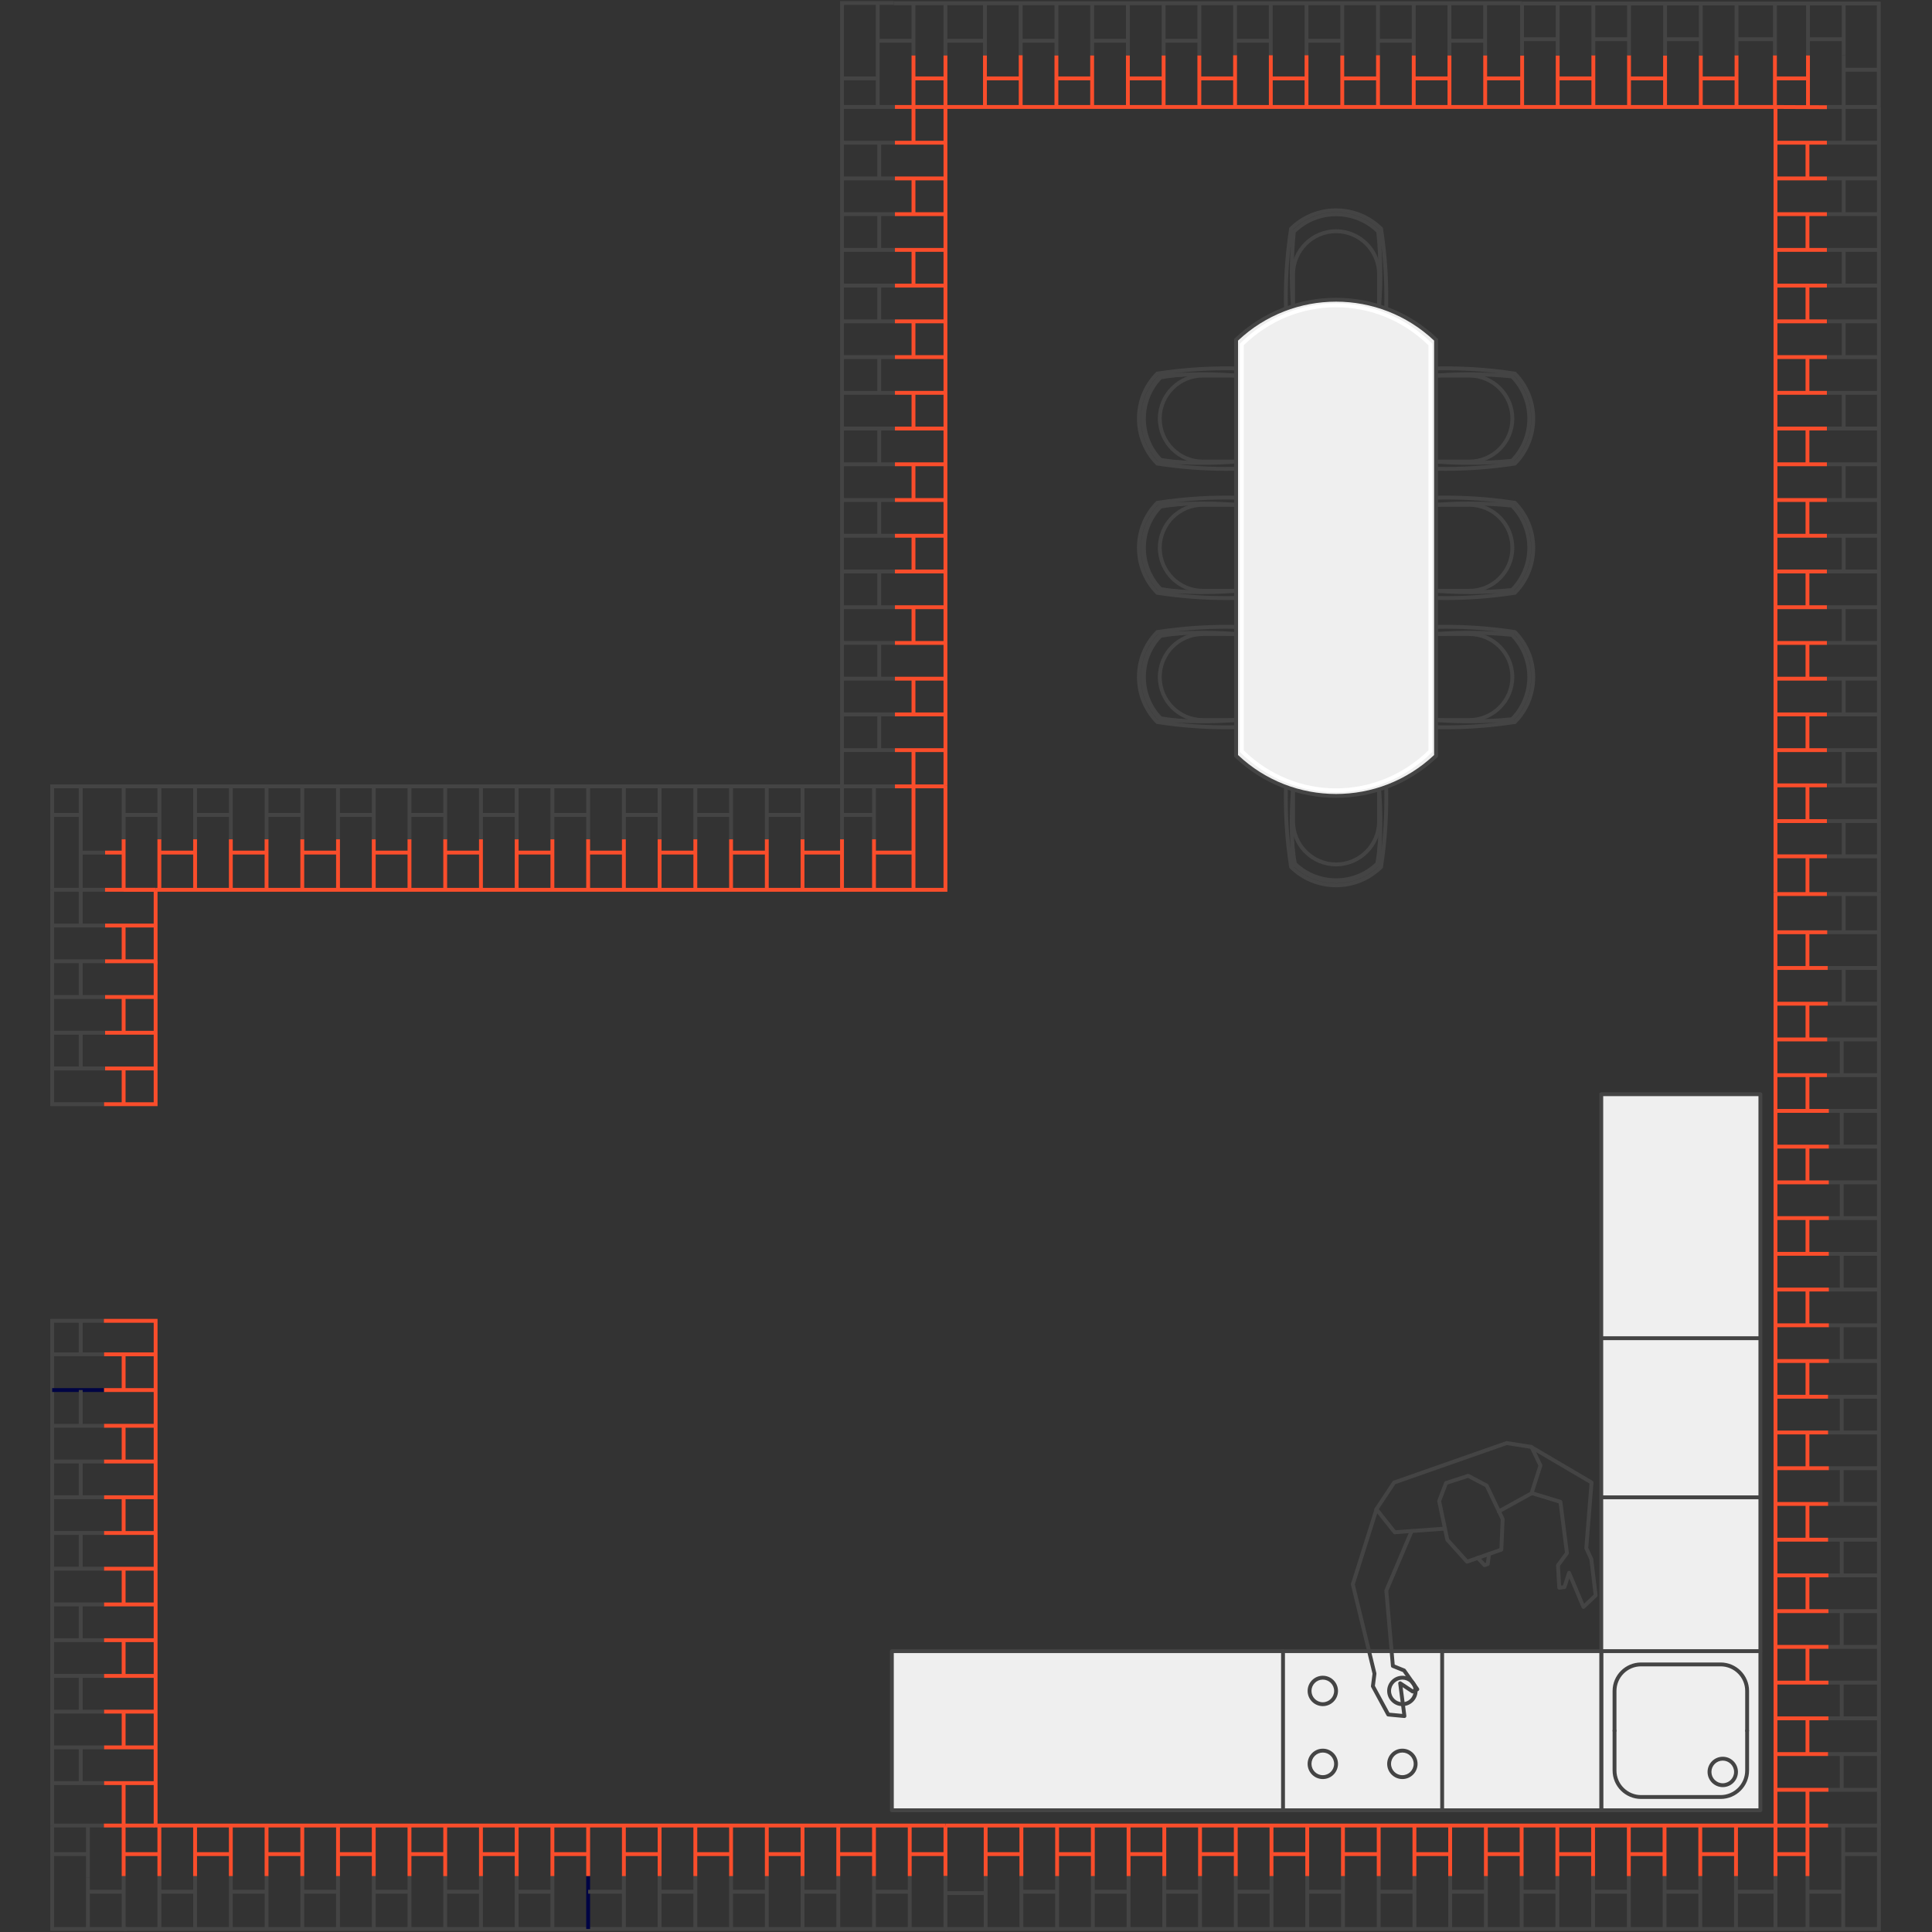 <?xml version="1.0" encoding="UTF-8"?>
<svg id="Ebene_1" xmlns="http://www.w3.org/2000/svg" version="1.1" viewBox="0 0 1000 1000">
  <rect x="0" y="0" width="1000" height="1000" fill="#333333" stroke="none"/>
  <!-- Generator: Adobe Illustrator 29.3.1, SVG Export Plug-In . SVG Version: 2.1.0 Build 151)  -->
  <rect x="917.989" y="461.722" width="2" height="446.181" fill="#f94d2b"/>
  <rect x="971.535" y="461.722" width="2" height="446.181" fill="#444"/>
  <rect x="971.535" y="906.237" width="2" height="38.655" fill="#444"/>
  <rect x="917.989" y="906.237" width="2" height="38.655" fill="#f94d2b"/>
  <rect x="946.393" y="925.398" width="26.143" height="2" fill="#444"/>
  <rect x="918.989" y="925.398" width="27.403" height="2" fill="#f94d2b"/>
  <rect x="952.262" y="907.903" width="2" height="18.495" fill="#444"/>
  <rect x="934.546" y="926.381" width="2" height="18.512" fill="#f94d2b"/>
  <rect x="946.226" y="906.903" width="26.31" height="2" fill="#444"/>
  <rect x="918.989" y="906.903" width="27.211" height="2" fill="#f94d2b"/>
  <rect x="946.393" y="888.409" width="26.143" height="2" fill="#444"/>
  <rect x="918.989" y="888.409" width="27.403" height="2" fill="#f94d2b"/>
  <rect x="952.262" y="870.914" width="2" height="18.495" fill="#444"/>
  <rect x="934.546" y="889.392" width="2" height="18.495" fill="#f94d2b"/>
  <rect x="946.393" y="869.914" width="26.143" height="2" fill="#444"/>
  <rect x="918.989" y="869.914" width="27.403" height="2" fill="#f94d2b"/>
  <rect x="946.393" y="851.42" width="26.143" height="2" fill="#444"/>
  <rect x="918.989" y="851.42" width="27.403" height="2" fill="#f94d2b"/>
  <rect x="952.262" y="833.926" width="2" height="18.494" fill="#444"/>
  <rect x="934.546" y="852.403" width="2" height="18.028" fill="#f94d2b"/>
  <rect x="946.393" y="832.926" width="26.143" height="2" fill="#444"/>
  <rect x="918.989" y="832.926" width="27.403" height="2" fill="#f94d2b"/>
  <rect x="946.393" y="814.431" width="26.143" height="2" fill="#444"/>
  <rect x="918.989" y="814.431" width="27.403" height="2" fill="#f94d2b"/>
  <rect x="952.262" y="796.937" width="2" height="18.494" fill="#444"/>
  <rect x="934.546" y="815.414" width="2" height="18.494" fill="#f94d2b"/>
  <rect x="946.226" y="795.937" width="26.31" height="2" fill="#444"/>
  <rect x="918.989" y="795.937" width="27.236" height="2" fill="#f94d2b"/>
  <rect x="946.226" y="777.441" width="26.31" height="2" fill="#444"/>
  <rect x="918.989" y="777.441" width="27.236" height="2" fill="#f94d2b"/>
  <rect x="952.262" y="759.947" width="2" height="18.494" fill="#444"/>
  <rect x="934.546" y="778.425" width="2" height="18.494" fill="#f94d2b"/>
  <rect x="946.619" y="758.947" width="25.916" height="2" fill="#444"/>
  <rect x="918.989" y="758.947" width="27.63" height="2" fill="#f94d2b"/>
  <rect x="946.226" y="740.453" width="26.31" height="2" fill="#444"/>
  <rect x="918.989" y="740.453" width="27.236" height="2" fill="#f94d2b"/>
  <rect x="952.262" y="722.958" width="2" height="18.495" fill="#444"/>
  <rect x="934.546" y="741.436" width="2" height="18.155" fill="#f94d2b"/>
  <rect x="946.226" y="721.958" width="26.31" height="2" fill="#444"/>
  <rect x="918.989" y="721.958" width="27.214" height="2" fill="#f94d2b"/>
  <rect x="946.619" y="703.464" width="25.916" height="2" fill="#444"/>
  <rect x="918.989" y="703.464" width="27.63" height="2" fill="#f94d2b"/>
  <rect x="952.262" y="685.969" width="2" height="18.495" fill="#444"/>
  <rect x="934.546" y="704.446" width="2" height="18.495" fill="#f94d2b"/>
  <rect x="946.619" y="684.969" width="25.916" height="2" fill="#444"/>
  <rect x="918.989" y="684.969" width="27.63" height="2" fill="#f94d2b"/>
  <rect x="946.619" y="666.475" width="25.916" height="2" fill="#444"/>
  <rect x="918.989" y="666.475" width="27.63" height="2" fill="#f94d2b"/>
  <rect x="952.262" y="648.979" width="2" height="18.495" fill="#444"/>
  <rect x="934.546" y="667.457" width="2" height="18.15" fill="#f94d2b"/>
  <rect x="946.619" y="647.979" width="25.916" height="2" fill="#444"/>
  <rect x="918.989" y="647.979" width="27.611" height="2" fill="#f94d2b"/>
  <rect x="946.619" y="629.485" width="25.916" height="2" fill="#444"/>
  <rect x="918.989" y="629.485" width="27.63" height="2" fill="#f94d2b"/>
  <rect x="952.262" y="611.991" width="2" height="18.494" fill="#444"/>
  <rect x="934.546" y="630.469" width="2" height="18.214" fill="#f94d2b"/>
  <rect x="946.619" y="610.991" width="25.916" height="2" fill="#444"/>
  <rect x="918.989" y="610.991" width="27.611" height="2" fill="#f94d2b"/>
  <rect x="946.619" y="592.496" width="25.916" height="2" fill="#444"/>
  <rect x="918.989" y="592.496" width="27.611" height="2" fill="#f94d2b"/>
  <rect x="952.262" y="575.002" width="2" height="18.494" fill="#444"/>
  <rect x="934.546" y="593.479" width="2" height="18.494" fill="#f94d2b"/>
  <rect x="946.619" y="574.002" width="25.916" height="2" fill="#444"/>
  <rect x="918.989" y="574.002" width="27.63" height="2" fill="#f94d2b"/>
  <rect x="945.624" y="555.507" width="26.911" height="2" fill="#444"/>
  <rect x="918.989" y="555.507" width="26.635" height="2" fill="#f94d2b"/>
  <rect x="934.546" y="556.49" width="2" height="18.276" fill="#f94d2b"/>
  <rect x="952.262" y="538.013" width="2" height="18.494" fill="#444"/>
  <rect x="945.762" y="537.013" width="26.773" height="2" fill="#444"/>
  <rect x="918.989" y="537.013" width="26.772" height="2" fill="#f94d2b"/>
  <rect x="946.028" y="518.519" width="26.497" height="2" fill="#444"/>
  <rect x="918.989" y="518.519" width="27.039" height="2" fill="#f94d2b"/>
  <rect x="953.308" y="501.342" width="2" height="18.494" fill="#444"/>
  <rect x="953.308" y="462.844" width="2" height="19.651" fill="#444"/>
  <rect x="934.546" y="519.501" width="2" height="18.495" fill="#f94d2b"/>
  <rect x="946.028" y="500.023" width="26.497" height="2" fill="#444"/>
  <rect x="918.989" y="500.023" width="27.039" height="2" fill="#f94d2b"/>
  <rect x="945.626" y="481.529" width="26.92" height="2" fill="#444"/>
  <rect x="918.989" y="481.529" width="26.772" height="2" fill="#f94d2b"/>
  <rect x="934.546" y="482.512" width="2" height="18.495" fill="#f94d2b"/>
  <polygon points="81.548 572.533 53.774 572.533 53.774 570.533 79.548 570.533 79.548 497.555 81.548 497.555 81.548 572.533" fill="#f94d2b"/>
  <rect x="27.002" y="459.558" width="27.352" height="2" fill="#444"/>
  <polygon points="53.774 572.533 26.002 572.533 26.002 497.555 28.002 497.555 28.002 570.533 53.774 570.533 53.774 572.533" fill="#444"/>
  <rect x="79.548" y="460.566" width="2" height="38.655" fill="#f94d2b"/>
  <polygon points="28.002 944.893 26.002 944.893 26.002 682.657 53.774 682.657 53.774 684.657 28.002 684.657 28.002 944.893" fill="#444"/>
  <rect x="945.226" y="388.006" width="2" height=".628" fill="#000444"/>
  <rect x="54.354" y="459.558" width="26.194" height="2" fill="#f94d2b"/>
  <rect x="26.002" y="460.566" width="2" height="38.655" fill="#444"/>
  <rect x="54.354" y="478.061" width="26.194" height="2" fill="#f94d2b"/>
  <rect x="27.002" y="478.061" width="27.352" height="2" fill="#444"/>
  <rect x="62.99" y="479.043" width="2" height="18.495" fill="#f94d2b"/>
  <rect x="40.791" y="460.566" width="2" height="18.494" fill="#444"/>
  <rect x="54.354" y="496.555" width="26.194" height="2" fill="#f94d2b"/>
  <rect x="27.002" y="496.555" width="27.352" height="2" fill="#444"/>
  <rect x="54.354" y="515.05" width="26.194" height="2" fill="#f94d2b"/>
  <rect x="27.002" y="515.05" width="27.352" height="2" fill="#444"/>
  <rect x="62.99" y="516.024" width="2" height="18.503" fill="#f94d2b"/>
  <rect x="40.791" y="497.555" width="2" height="18.495" fill="#444"/>
  <rect x="54.354" y="533.544" width="26.194" height="2" fill="#f94d2b"/>
  <rect x="27.002" y="533.544" width="27.352" height="2" fill="#444"/>
  <rect x="54.354" y="552.039" width="26.194" height="2" fill="#f94d2b"/>
  <rect x="27.002" y="552.039" width="27.352" height="2" fill="#444"/>
  <rect x="62.99" y="553.021" width="2" height="18.495" fill="#f94d2b"/>
  <rect x="40.791" y="534.544" width="2" height="18.495" fill="#444"/>
  <rect x="53.774" y="699.995" width="26.773" height="2" fill="#f94d2b"/>
  <rect x="27.002" y="699.995" width="26.772" height="2" fill="#444"/>
  <rect x="62.99" y="700.979" width="2" height="18.494" fill="#f94d2b"/>
  <rect x="40.791" y="683.657" width="2" height="17.338" fill="#444"/>
  <rect x="53.774" y="718.489" width="26.773" height="2" fill="#f94d2b"/>
  <rect x="27.002" y="718.489" width="26.772" height="2" fill="#000444"/>
  <rect x="53.774" y="736.984" width="26.773" height="2" fill="#f94d2b"/>
  <rect x="27.002" y="736.984" width="26.772" height="2" fill="#444"/>
  <rect x="62.99" y="737.968" width="2" height="18.494" fill="#f94d2b"/>
  <rect x="40.791" y="719.489" width="2" height="18.495" fill="#444"/>
  <rect x="53.774" y="755.479" width="26.773" height="2" fill="#f94d2b"/>
  <rect x="27.002" y="755.479" width="26.772" height="2" fill="#444"/>
  <rect x="53.774" y="773.974" width="26.773" height="2" fill="#f94d2b"/>
  <rect x="27.002" y="773.974" width="26.772" height="2" fill="#444"/>
  <rect x="62.99" y="774.957" width="2" height="18.494" fill="#f94d2b"/>
  <rect x="40.791" y="756.479" width="2" height="18.495" fill="#444"/>
  <rect x="53.774" y="792.468" width="26.773" height="2" fill="#f94d2b"/>
  <rect x="27.002" y="792.468" width="26.772" height="2" fill="#444"/>
  <rect x="53.774" y="810.963" width="26.773" height="2" fill="#f94d2b"/>
  <rect x="27.002" y="810.963" width="26.772" height="2" fill="#444"/>
  <rect x="62.99" y="811.945" width="2" height="18.118" fill="#f94d2b"/>
  <rect x="40.791" y="793.468" width="2" height="18.495" fill="#444"/>
  <rect x="53.774" y="829.457" width="26.773" height="2" fill="#f94d2b"/>
  <rect x="27.002" y="829.457" width="26.772" height="2" fill="#444"/>
  <rect x="53.774" y="847.951" width="26.773" height="2" fill="#f94d2b"/>
  <rect x="27.002" y="847.951" width="26.772" height="2" fill="#444"/>
  <rect x="40.791" y="830.457" width="2" height="18.494" fill="#444"/>
  <rect x="62.99" y="848.935" width="2" height="18.495" fill="#f94d2b"/>
  <rect x="53.774" y="866.446" width="26.773" height="2" fill="#f94d2b"/>
  <rect x="27.002" y="866.446" width="26.772" height="2" fill="#444"/>
  <rect x="53.791" y="884.94" width="26.757" height="2" fill="#f94d2b"/>
  <rect x="27.002" y="884.94" width="26.772" height="2" fill="#444"/>
  <rect x="62.99" y="885.924" width="2" height="18.494" fill="#f94d2b"/>
  <rect x="62.99" y="922.913" width="2" height="21.979" fill="#f94d2b"/>
  <rect x="40.791" y="867.446" width="2" height="18.494" fill="#444"/>
  <rect x="53.791" y="903.436" width="26.757" height="2" fill="#f94d2b"/>
  <rect x="27.002" y="903.436" width="26.772" height="2" fill="#444"/>
  <rect x="53.791" y="921.93" width="26.757" height="2" fill="#f94d2b"/>
  <rect x="27.002" y="921.93" width="26.772" height="2" fill="#444"/>
  <rect x="40.791" y="904.436" width="2" height="18.494" fill="#444"/>
  <rect x="918.989" y="943.893" width="16.557" height="2" fill="#f94d2b"/>
  <rect x="489.365" y="943.893" width="429.624" height="2" fill="#f94d2b"/>
  <rect x="489.365" y="997.438" width="446.181" height="2" fill="#444"/>
  <polygon points="973.535 999.438 933.88 999.438 933.88 997.438 971.535 997.438 971.535 945.893 946.226 945.893 946.226 943.893 973.535 943.893 973.535 999.438" fill="#444"/>
  <rect x="934.198" y="943.893" width="12.027" height="2" fill="#f94d2b"/>
  <rect x="953.041" y="944.893" width="2" height="53.546" fill="#444"/>
  <rect x="935.546" y="978.165" width="18.495" height="2" fill="#444"/>
  <rect x="954.041" y="958.682" width="18.494" height="2" fill="#444"/>
  <rect x="934.546" y="971.056" width="2" height="27.383" fill="#444"/>
  <rect x="934.546" y="944.893" width="2" height="26.163" fill="#f94d2b"/>
  <rect x="917.989" y="971.056" width="2" height="27.383" fill="#444"/>
  <rect x="917.989" y="944.893" width="2" height="26.163" fill="#f94d2b"/>
  <rect x="898.558" y="978.165" width="19.786" height="2" fill="#444"/>
  <rect x="918.989" y="958.682" width="16.557" height="2" fill="#f94d2b"/>
  <rect x="897.558" y="971.056" width="2" height="27.383" fill="#444"/>
  <rect x="897.558" y="944.893" width="2" height="26.163" fill="#f94d2b"/>
  <rect x="879.062" y="971.056" width="2" height="27.383" fill="#444"/>
  <rect x="879.062" y="944.893" width="2" height="26.163" fill="#f94d2b"/>
  <rect x="861.568" y="978.165" width="18.494" height="2" fill="#444"/>
  <rect x="880.062" y="958.682" width="18.495" height="2" fill="#f94d2b"/>
  <rect x="860.568" y="971.056" width="2" height="27.383" fill="#444"/>
  <rect x="860.568" y="944.893" width="2" height="26.163" fill="#f94d2b"/>
  <rect x="842.073" y="971.056" width="2" height="27.383" fill="#444"/>
  <rect x="842.073" y="944.893" width="2" height="26.163" fill="#f94d2b"/>
  <rect x="824.579" y="978.165" width="18.494" height="2" fill="#444"/>
  <rect x="843.073" y="958.682" width="18.495" height="2" fill="#f94d2b"/>
  <rect x="823.579" y="971.056" width="2" height="27.383" fill="#444"/>
  <rect x="823.579" y="944.893" width="2" height="26.163" fill="#f94d2b"/>
  <rect x="805.084" y="971.056" width="2" height="27.383" fill="#444"/>
  <rect x="805.085" y="944.893" width="2" height="26.163" fill="#f94d2b"/>
  <rect x="787.59" y="978.165" width="18.495" height="2" fill="#444"/>
  <rect x="806.085" y="958.682" width="18.494" height="2" fill="#f94d2b"/>
  <rect x="786.59" y="971.056" width="2" height="27.383" fill="#444"/>
  <rect x="786.59" y="944.893" width="2" height="26.163" fill="#f94d2b"/>
  <rect x="768.096" y="971.056" width="2" height="27.383" fill="#444"/>
  <rect x="768.096" y="944.893" width="2" height="26.163" fill="#f94d2b"/>
  <rect x="750.601" y="978.165" width="18.495" height="2" fill="#444"/>
  <rect x="769.096" y="958.682" width="18.494" height="2" fill="#f94d2b"/>
  <rect x="749.601" y="971.056" width="2" height="27.383" fill="#444"/>
  <rect x="749.601" y="944.893" width="2" height="26.163" fill="#f94d2b"/>
  <rect x="731.106" y="971.056" width="2" height="27.383" fill="#444"/>
  <rect x="731.106" y="944.893" width="2" height="26.163" fill="#f94d2b"/>
  <rect x="713.611" y="978.165" width="18.495" height="2" fill="#444"/>
  <rect x="732.106" y="958.682" width="18.494" height="2" fill="#f94d2b"/>
  <rect x="712.611" y="971.056" width="2" height="27.383" fill="#444"/>
  <rect x="712.611" y="944.893" width="2" height="26.163" fill="#f94d2b"/>
  <rect x="694.117" y="971.056" width="2" height="27.383" fill="#444"/>
  <rect x="694.117" y="944.893" width="2" height="26.163" fill="#f94d2b"/>
  <rect x="676.623" y="978.165" width="18.494" height="2" fill="#444"/>
  <rect x="695.117" y="958.682" width="18.494" height="2" fill="#f94d2b"/>
  <rect x="675.623" y="971.056" width="2" height="27.383" fill="#444"/>
  <rect x="675.623" y="944.893" width="2" height="26.163" fill="#f94d2b"/>
  <rect x="657.128" y="971.056" width="2" height="27.383" fill="#444"/>
  <rect x="657.128" y="944.893" width="2" height="26.163" fill="#f94d2b"/>
  <rect x="639.634" y="978.165" width="18.494" height="2" fill="#444"/>
  <rect x="658.128" y="958.682" width="18.495" height="2" fill="#f94d2b"/>
  <rect x="638.634" y="971.056" width="2" height="27.383" fill="#444"/>
  <rect x="638.634" y="944.893" width="2" height="26.163" fill="#f94d2b"/>
  <rect x="620.139" y="971.056" width="2" height="27.383" fill="#444"/>
  <rect x="620.139" y="944.893" width="2" height="26.163" fill="#f94d2b"/>
  <rect x="602.645" y="978.165" width="18.494" height="2" fill="#444"/>
  <rect x="621.139" y="958.682" width="18.495" height="2" fill="#f94d2b"/>
  <rect x="601.645" y="971.056" width="2" height="27.383" fill="#444"/>
  <rect x="601.645" y="944.893" width="2" height="26.163" fill="#f94d2b"/>
  <rect x="583.15" y="971.056" width="2" height="27.383" fill="#444"/>
  <rect x="583.15" y="944.893" width="2" height="26.163" fill="#f94d2b"/>
  <rect x="584.15" y="958.682" width="18.494" height="2" fill="#f94d2b"/>
  <rect x="565.655" y="978.165" width="18.495" height="2" fill="#444"/>
  <rect x="564.655" y="971.056" width="2" height="27.383" fill="#444"/>
  <rect x="564.655" y="944.893" width="2" height="26.163" fill="#f94d2b"/>
  <rect x="546.161" y="971.056" width="2" height="27.383" fill="#444"/>
  <rect x="546.161" y="944.893" width="2" height="26.163" fill="#f94d2b"/>
  <rect x="528.666" y="978.165" width="18.495" height="2" fill="#444"/>
  <rect x="489.737" y="978.848" width="20.435" height="2" fill="#444"/>
  <rect x="547.161" y="958.682" width="18.494" height="2" fill="#f94d2b"/>
  <rect x="527.666" y="971.056" width="2" height="27.383" fill="#444"/>
  <rect x="527.666" y="944.893" width="2" height="26.163" fill="#f94d2b"/>
  <rect x="509.172" y="971.056" width="2" height="27.383" fill="#444"/>
  <rect x="509.172" y="944.893" width="2" height="26.163" fill="#f94d2b"/>
  <rect x="510.172" y="958.682" width="18.494" height="2" fill="#f94d2b"/>
  <polygon points="489.365 945.893 79.548 945.893 79.548 684.657 53.774 684.657 53.774 682.657 81.548 682.657 81.548 943.893 489.365 943.893 489.365 945.893" fill="#f94d2b"/>
  <rect x="488.365" y="944.893" width="2" height="26.163" fill="#f94d2b"/>
  <polygon points="490.365 999.438 63.99 999.438 63.99 997.438 488.365 997.438 488.365 971.056 490.365 971.056 490.365 999.438" fill="#444"/>
  <polygon points="65.656 999.438 26.002 999.438 26.002 944.893 28.002 944.893 28.002 997.438 65.656 997.438 65.656 999.438" fill="#444"/>
  <rect x="27.002" y="943.893" width="26.772" height="2" fill="#444"/>
  <rect x="53.774" y="943.893" width="26.214" height="2" fill="#f94d2b"/>
  <rect x="44.496" y="971.666" width="2" height="26.772" fill="#444"/>
  <rect x="44.496" y="944.893" width="2" height="26.773" fill="#444"/>
  <rect x="45.496" y="978.165" width="18.494" height="2" fill="#444"/>
  <rect x="27.002" y="958.682" width="18.494" height="2" fill="#444"/>
  <rect x="62.99" y="971.056" width="2" height="27.383" fill="#444"/>
  <rect x="62.99" y="944.893" width="2" height="26.163" fill="#f94d2b"/>
  <rect x="81.485" y="971.056" width="2" height="27.383" fill="#444"/>
  <rect x="81.485" y="944.893" width="2" height="26.163" fill="#f94d2b"/>
  <rect x="82.485" y="978.165" width="18.494" height="2" fill="#444"/>
  <rect x="63.99" y="958.682" width="18.495" height="2" fill="#f94d2b"/>
  <rect x="99.979" y="971.056" width="2" height="27.383" fill="#444"/>
  <rect x="99.979" y="944.893" width="2" height="26.163" fill="#f94d2b"/>
  <rect x="118.475" y="971.056" width="2" height="27.383" fill="#444"/>
  <rect x="118.475" y="944.893" width="2" height="26.163" fill="#f94d2b"/>
  <rect x="119.475" y="978.165" width="18.494" height="2" fill="#444"/>
  <rect x="100.979" y="958.682" width="18.495" height="2" fill="#f94d2b"/>
  <rect x="136.969" y="971.056" width="2" height="27.383" fill="#444"/>
  <rect x="136.969" y="944.893" width="2" height="26.163" fill="#f94d2b"/>
  <rect x="155.464" y="971.056" width="2" height="27.383" fill="#444"/>
  <rect x="155.464" y="944.893" width="2" height="26.163" fill="#f94d2b"/>
  <rect x="156.464" y="978.165" width="18.494" height="2" fill="#444"/>
  <rect x="137.969" y="958.682" width="18.495" height="2" fill="#f94d2b"/>
  <rect x="173.958" y="971.056" width="2" height="27.383" fill="#444"/>
  <rect x="173.958" y="944.893" width="2" height="26.163" fill="#f94d2b"/>
  <rect x="192.452" y="971.056" width="2" height="27.383" fill="#444"/>
  <rect x="192.452" y="944.893" width="2" height="26.163" fill="#f94d2b"/>
  <rect x="193.452" y="978.165" width="18.495" height="2" fill="#444"/>
  <rect x="174.958" y="958.682" width="18.494" height="2" fill="#f94d2b"/>
  <rect x="210.947" y="971.056" width="2" height="27.383" fill="#444"/>
  <rect x="210.947" y="944.893" width="2" height="26.163" fill="#f94d2b"/>
  <rect x="229.441" y="970.853" width="2" height="27.586" fill="#444"/>
  <rect x="229.441" y="944.893" width="2" height="26.163" fill="#f94d2b"/>
  <rect x="230.441" y="978.165" width="18.495" height="2" fill="#444"/>
  <rect x="211.947" y="958.682" width="18.494" height="2" fill="#f94d2b"/>
  <rect x="247.937" y="970.853" width="2" height="27.586" fill="#444"/>
  <rect x="247.937" y="944.893" width="2" height="26.163" fill="#f94d2b"/>
  <rect x="266.431" y="971.056" width="2" height="27.383" fill="#444"/>
  <rect x="266.431" y="944.893" width="2" height="26.163" fill="#f94d2b"/>
  <rect x="267.431" y="978.165" width="18.494" height="2" fill="#444"/>
  <rect x="248.937" y="958.682" width="18.494" height="2" fill="#f94d2b"/>
  <rect x="284.925" y="971.056" width="2" height="27.383" fill="#444"/>
  <rect x="284.925" y="944.893" width="2" height="26.163" fill="#f94d2b"/>
  <rect x="303.42" y="970.853" width="2" height="27.586" fill="#000444"/>
  <rect x="303.42" y="944.893" width="2" height="26.163" fill="#f94d2b"/>
  <rect x="304.42" y="978.165" width="18.494" height="2" fill="#444"/>
  <rect x="285.925" y="958.682" width="18.495" height="2" fill="#f94d2b"/>
  <rect x="321.914" y="970.853" width="2" height="27.586" fill="#444"/>
  <rect x="321.914" y="944.893" width="2" height="26.163" fill="#f94d2b"/>
  <rect x="340.409" y="971.056" width="2" height="27.383" fill="#444"/>
  <rect x="340.409" y="944.893" width="2" height="26.163" fill="#f94d2b"/>
  <rect x="341.409" y="978.165" width="18.494" height="2" fill="#444"/>
  <rect x="322.914" y="958.682" width="18.495" height="2" fill="#f94d2b"/>
  <rect x="358.903" y="971.056" width="2" height="27.383" fill="#444"/>
  <rect x="358.903" y="944.893" width="2" height="26.163" fill="#f94d2b"/>
  <rect x="377.397" y="970.853" width="2" height="27.586" fill="#444"/>
  <rect x="377.397" y="944.893" width="2" height="26.163" fill="#f94d2b"/>
  <rect x="378.397" y="978.165" width="18.495" height="2" fill="#444"/>
  <rect x="359.903" y="958.682" width="18.494" height="2" fill="#f94d2b"/>
  <rect x="395.893" y="970.853" width="2" height="27.586" fill="#444"/>
  <rect x="395.893" y="944.893" width="2" height="26.163" fill="#f94d2b"/>
  <rect x="414.387" y="971.056" width="2" height="27.383" fill="#444"/>
  <rect x="414.387" y="944.893" width="2" height="26.163" fill="#f94d2b"/>
  <rect x="396.893" y="958.682" width="18.494" height="2" fill="#f94d2b"/>
  <rect x="415.387" y="978.165" width="18.495" height="2" fill="#444"/>
  <rect x="432.882" y="971.056" width="2" height="27.383" fill="#444"/>
  <rect x="432.882" y="944.893" width="2" height="26.163" fill="#f94d2b"/>
  <rect x="451.376" y="971.056" width="2" height="27.383" fill="#444"/>
  <rect x="451.376" y="944.893" width="2" height="26.163" fill="#f94d2b"/>
  <rect x="452.376" y="978.165" width="18.494" height="2" fill="#444"/>
  <rect x="433.882" y="958.682" width="18.494" height="2" fill="#f94d2b"/>
  <rect x="469.87" y="971.056" width="2" height="27.383" fill="#444"/>
  <rect x="469.87" y="944.893" width="2" height="26.163" fill="#f94d2b"/>
  <rect x="463.212" y="406.02" width="26.153" height="2" fill="#f94d2b"/>
  <rect x="63.99" y="459.566" width="16.558" height="2" fill="#f94d2b"/>
  <polygon points="28.002 460.566 26.002 460.566 26.002 406.02 435.819 406.02 435.819 408.02 28.002 408.02 28.002 460.566" fill="#444"/>
  <rect x="40.791" y="407.02" width="2" height="53.546" fill="#444"/>
  <rect x="54.354" y="440.292" width="9.995" height="2" fill="#f94d2b"/>
  <rect x="42.11" y="440.292" width="12.243" height="2" fill="#444"/>
  <rect x="27.002" y="420.809" width="14.789" height="2" fill="#444"/>
  <rect x="62.99" y="434.408" width="2" height="26.159" fill="#f94d2b"/>
  <rect x="62.99" y="407.02" width="2" height="27.387" fill="#444"/>
  <rect x="81.485" y="434.408" width="2" height="26.159" fill="#f94d2b"/>
  <rect x="81.485" y="407.02" width="2" height="27.387" fill="#444"/>
  <rect x="82.485" y="440.292" width="18.494" height="2" fill="#f94d2b"/>
  <rect x="63.991" y="420.809" width="18.494" height="2" fill="#444"/>
  <rect x="99.979" y="434.408" width="2" height="26.159" fill="#f94d2b"/>
  <rect x="99.979" y="407.02" width="2" height="27.387" fill="#444"/>
  <rect x="118.475" y="434.416" width="2" height="26.15" fill="#f94d2b"/>
  <rect x="118.475" y="407.02" width="2" height="27.396" fill="#444"/>
  <rect x="119.475" y="440.292" width="18.494" height="2" fill="#f94d2b"/>
  <rect x="100.979" y="420.809" width="18.495" height="2" fill="#444"/>
  <rect x="136.969" y="434.408" width="2" height="26.159" fill="#f94d2b"/>
  <rect x="136.969" y="407.02" width="2" height="27.387" fill="#444"/>
  <rect x="155.464" y="434.408" width="2" height="26.159" fill="#f94d2b"/>
  <rect x="155.464" y="407.02" width="2" height="27.387" fill="#444"/>
  <rect x="156.464" y="440.292" width="18.494" height="2" fill="#f94d2b"/>
  <rect x="137.969" y="420.809" width="18.495" height="2" fill="#444"/>
  <rect x="173.958" y="434.408" width="2" height="26.159" fill="#f94d2b"/>
  <rect x="173.958" y="407.02" width="2" height="27.387" fill="#444"/>
  <rect x="192.452" y="434.416" width="2" height="26.15" fill="#f94d2b"/>
  <rect x="192.452" y="407.02" width="2" height="27.396" fill="#444"/>
  <rect x="193.452" y="440.292" width="18.495" height="2" fill="#f94d2b"/>
  <rect x="174.958" y="420.809" width="18.494" height="2" fill="#444"/>
  <rect x="210.947" y="434.416" width="2" height="26.15" fill="#f94d2b"/>
  <rect x="210.947" y="407.02" width="2" height="27.396" fill="#444"/>
  <rect x="229.441" y="434.416" width="2" height="26.15" fill="#f94d2b"/>
  <rect x="229.441" y="407.02" width="2" height="27.396" fill="#444"/>
  <rect x="230.441" y="440.292" width="18.495" height="2" fill="#f94d2b"/>
  <rect x="211.947" y="420.809" width="18.494" height="2" fill="#444"/>
  <rect x="247.937" y="434.408" width="2" height="26.159" fill="#f94d2b"/>
  <rect x="247.937" y="407.02" width="2" height="27.387" fill="#444"/>
  <rect x="266.431" y="434.416" width="2" height="26.15" fill="#f94d2b"/>
  <rect x="266.431" y="407.02" width="2" height="27.396" fill="#444"/>
  <rect x="267.431" y="440.292" width="18.494" height="2" fill="#f94d2b"/>
  <rect x="248.937" y="420.809" width="18.494" height="2" fill="#444"/>
  <rect x="284.925" y="434.408" width="2" height="26.159" fill="#f94d2b"/>
  <rect x="284.925" y="407.02" width="2" height="27.387" fill="#444"/>
  <rect x="303.42" y="434.408" width="2" height="26.159" fill="#f94d2b"/>
  <rect x="303.42" y="407.02" width="2" height="27.387" fill="#444"/>
  <rect x="304.42" y="440.292" width="18.494" height="2" fill="#f94d2b"/>
  <rect x="285.925" y="420.809" width="18.495" height="2" fill="#444"/>
  <rect x="321.914" y="434.416" width="2" height="26.15" fill="#f94d2b"/>
  <rect x="321.914" y="407.02" width="2" height="27.396" fill="#444"/>
  <rect x="340.409" y="434.416" width="2" height="26.15" fill="#f94d2b"/>
  <rect x="340.409" y="407.02" width="2" height="27.396" fill="#444"/>
  <rect x="341.409" y="440.292" width="18.494" height="2" fill="#f94d2b"/>
  <rect x="322.914" y="420.809" width="18.495" height="2" fill="#444"/>
  <rect x="358.903" y="434.416" width="2" height="26.15" fill="#f94d2b"/>
  <rect x="358.903" y="407.02" width="2" height="27.396" fill="#444"/>
  <rect x="377.397" y="434.416" width="2" height="26.15" fill="#f94d2b"/>
  <rect x="377.397" y="407.02" width="2" height="27.396" fill="#444"/>
  <rect x="378.397" y="440.292" width="18.495" height="2" fill="#f94d2b"/>
  <rect x="359.903" y="420.809" width="18.494" height="2" fill="#444"/>
  <rect x="395.893" y="434.416" width="2" height="26.15" fill="#f94d2b"/>
  <rect x="395.893" y="407.02" width="2" height="27.396" fill="#444"/>
  <rect x="414.387" y="434.408" width="2" height="26.159" fill="#f94d2b"/>
  <rect x="414.387" y="407.02" width="2" height="27.387" fill="#444"/>
  <rect x="396.893" y="420.809" width="18.494" height="2" fill="#444"/>
  <rect x="415.387" y="440.292" width="20.389" height="2" fill="#f94d2b"/>
  <rect x="434.818" y="434.408" width="2" height="26.159" fill="#f94d2b"/>
  <rect x="434.818" y="407.02" width="2" height="27.388" fill="#444"/>
  <rect x="451.376" y="434.408" width="2" height="26.159" fill="#f94d2b"/>
  <rect x="451.376" y="407.02" width="2" height="27.387" fill="#444"/>
  <rect x="452.376" y="440.285" width="20.443" height="2" fill="#f94d2b"/>
  <rect x="435.775" y="420.809" width="16.601" height="2" fill="#444"/>
  <rect x="471.819" y="407.172" width="2" height="53.378" fill="#f94d2b"/>
  <rect x="488.365" y="55.366" width="2" height="351.396" fill="#f94d2b"/>
  <rect x="462.592" y=".691" width="325.201" height="2" fill="#444"/>
  <polygon points="436.818 407.02 434.818 407.02 434.819 263.533 434.818 .561 462.592 .561 462.592 2.561 436.818 2.561 436.819 263.533 436.818 407.02" fill="#444"/>
  <rect x="435.819" y="406.02" width="27.392" height="2" fill="#444"/>
  <polygon points="490.365 461.566 80.548 461.566 80.548 459.566 488.365 459.566 488.365 406.762 490.365 406.762 490.365 461.566" fill="#f94d2b"/>
  <rect x="435.819" y="54.366" width="27.392" height="2" fill="#444"/>
  <rect x="463.212" y="54.366" width="26.153" height="2" fill="#f94d2b"/>
  <rect x="435.819" y="72.86" width="27.392" height="2" fill="#444"/>
  <rect x="463.212" y="72.86" width="26.153" height="2" fill="#f94d2b"/>
  <rect x="454.093" y="73.86" width="2" height="18.494" fill="#444"/>
  <rect x="471.819" y="55.366" width="2" height="18.495" fill="#f94d2b"/>
  <rect x="435.819" y="91.354" width="27.392" height="2" fill="#444"/>
  <rect x="463.212" y="91.354" width="26.153" height="2" fill="#f94d2b"/>
  <rect x="435.819" y="109.849" width="27.392" height="2" fill="#444"/>
  <rect x="463.212" y="109.849" width="26.153" height="2" fill="#f94d2b"/>
  <rect x="454.093" y="110.849" width="2" height="18.495" fill="#444"/>
  <rect x="471.819" y="92.339" width="2" height="18.495" fill="#f94d2b"/>
  <rect x="435.819" y="128.344" width="27.392" height="2" fill="#444"/>
  <rect x="463.212" y="128.344" width="26.153" height="2" fill="#f94d2b"/>
  <rect x="435.819" y="146.838" width="27.392" height="2" fill="#444"/>
  <rect x="463.212" y="146.838" width="26.153" height="2" fill="#f94d2b"/>
  <rect x="454.093" y="147.838" width="2" height="18.495" fill="#444"/>
  <rect x="471.819" y="129.328" width="2" height="18.494" fill="#f94d2b"/>
  <rect x="435.819" y="165.333" width="27.392" height="2" fill="#444"/>
  <rect x="463.212" y="165.333" width="26.153" height="2" fill="#f94d2b"/>
  <rect x="435.819" y="183.827" width="27.392" height="2" fill="#444"/>
  <rect x="463.212" y="183.827" width="26.153" height="2" fill="#f94d2b"/>
  <rect x="454.093" y="184.827" width="2" height="18.495" fill="#444"/>
  <rect x="471.819" y="166.317" width="2" height="18.495" fill="#f94d2b"/>
  <rect x="435.819" y="202.322" width="27.392" height="2" fill="#444"/>
  <rect x="463.212" y="202.322" width="26.153" height="2" fill="#f94d2b"/>
  <rect x="435.819" y="220.816" width="27.392" height="2" fill="#444"/>
  <rect x="463.212" y="220.816" width="26.153" height="2" fill="#f94d2b"/>
  <rect x="454.093" y="221.816" width="2" height="18.495" fill="#444"/>
  <rect x="471.819" y="203.306" width="2" height="18.495" fill="#f94d2b"/>
  <rect x="435.819" y="239.311" width="27.392" height="2" fill="#444"/>
  <rect x="463.212" y="239.311" width="26.153" height="2" fill="#f94d2b"/>
  <rect x="435.819" y="257.806" width="27.392" height="2" fill="#444"/>
  <rect x="463.212" y="257.806" width="26.153" height="2" fill="#f94d2b"/>
  <rect x="454.093" y="258.806" width="2" height="18.494" fill="#444"/>
  <rect x="471.819" y="240.295" width="2" height="18.495" fill="#f94d2b"/>
  <rect x="435.819" y="276.3" width="27.392" height="2" fill="#444"/>
  <rect x="463.212" y="276.3" width="26.153" height="2" fill="#f94d2b"/>
  <rect x="435.819" y="294.794" width="27.392" height="2" fill="#444"/>
  <rect x="463.212" y="294.794" width="26.153" height="2" fill="#f94d2b"/>
  <rect x="454.093" y="295.794" width="2" height="18.495" fill="#444"/>
  <rect x="471.819" y="277.284" width="2" height="18.495" fill="#f94d2b"/>
  <rect x="435.819" y="313.289" width="27.392" height="2" fill="#444"/>
  <rect x="463.212" y="313.289" width="26.153" height="2" fill="#f94d2b"/>
  <rect x="435.819" y="331.784" width="27.392" height="2" fill="#444"/>
  <rect x="463.212" y="331.784" width="26.153" height="2" fill="#f94d2b"/>
  <rect x="471.819" y="314.273" width="2" height="18.494" fill="#f94d2b"/>
  <rect x="454.093" y="332.784" width="2" height="18.495" fill="#444"/>
  <rect x="435.819" y="350.278" width="27.392" height="2" fill="#444"/>
  <rect x="463.212" y="350.278" width="26.153" height="2" fill="#f94d2b"/>
  <rect x="435.819" y="368.773" width="27.392" height="2" fill="#444"/>
  <rect x="463.212" y="368.773" width="26.153" height="2" fill="#f94d2b"/>
  <rect x="454.093" y="369.773" width="2" height="18.494" fill="#444"/>
  <rect x="471.819" y="351.262" width="2" height="18.495" fill="#f94d2b"/>
  <rect x="471.819" y="388.881" width="2" height="18.291" fill="#f94d2b"/>
  <rect x="435.819" y="387.267" width="27.392" height="2" fill="#444"/>
  <rect x="463.212" y="387.267" width="26.153" height="2" fill="#f94d2b"/>
  <rect x="767.701" y="1.819" width="2" height="26.902" fill="#444"/>
  <rect x="767.732" y="28.722" width="2" height="26.644" fill="#f94d2b"/>
  <rect x="750.237" y="20.093" width="18.495" height="2" fill="#444"/>
  <rect x="768.732" y="39.577" width="18.494" height="2" fill="#f94d2b"/>
  <rect x="749.237" y="1.819" width="2" height="26.902" fill="#444"/>
  <rect x="749.237" y="28.722" width="2" height="26.644" fill="#f94d2b"/>
  <rect x="730.743" y="1.819" width="2" height="26.902" fill="#444"/>
  <rect x="730.743" y="28.722" width="2" height="26.644" fill="#f94d2b"/>
  <rect x="713.248" y="20.093" width="18.495" height="2" fill="#444"/>
  <rect x="731.743" y="39.577" width="18.494" height="2" fill="#f94d2b"/>
  <rect x="712.248" y="1.819" width="2" height="26.773" fill="#444"/>
  <rect x="712.248" y="28.592" width="2" height="26.773" fill="#f94d2b"/>
  <rect x="693.754" y="1.819" width="2" height="26.902" fill="#444"/>
  <rect x="693.754" y="28.722" width="2" height="26.644" fill="#f94d2b"/>
  <rect x="676.26" y="20.093" width="18.494" height="2" fill="#444"/>
  <rect x="694.754" y="39.577" width="18.494" height="2" fill="#f94d2b"/>
  <rect x="675.26" y="1.819" width="2" height="26.773" fill="#444"/>
  <rect x="675.26" y="28.592" width="2" height="26.773" fill="#f94d2b"/>
  <rect x="656.765" y="1.819" width="2" height="26.773" fill="#444"/>
  <rect x="656.765" y="28.592" width="2" height="26.773" fill="#f94d2b"/>
  <rect x="639.271" y="20.093" width="18.494" height="2" fill="#444"/>
  <rect x="657.765" y="39.577" width="18.495" height="2" fill="#f94d2b"/>
  <rect x="638.271" y="1.819" width="2" height="26.773" fill="#444"/>
  <rect x="638.271" y="28.592" width="2" height="26.773" fill="#f94d2b"/>
  <rect x="619.775" y="1.819" width="2" height="26.902" fill="#444"/>
  <rect x="619.775" y="28.722" width="2" height="26.644" fill="#f94d2b"/>
  <rect x="602.281" y="20.093" width="18.494" height="2" fill="#444"/>
  <rect x="620.775" y="39.577" width="18.495" height="2" fill="#f94d2b"/>
  <rect x="601.281" y="1.819" width="2" height="26.902" fill="#444"/>
  <rect x="601.281" y="28.722" width="2" height="26.644" fill="#f94d2b"/>
  <rect x="582.787" y="1.819" width="2" height="26.902" fill="#444"/>
  <rect x="582.787" y="28.722" width="2" height="26.644" fill="#f94d2b"/>
  <rect x="565.292" y="20.093" width="18.495" height="2" fill="#444"/>
  <rect x="583.787" y="39.577" width="18.494" height="2" fill="#f94d2b"/>
  <rect x="564.292" y="1.819" width="2" height="26.902" fill="#444"/>
  <rect x="564.292" y="28.722" width="2" height="26.644" fill="#f94d2b"/>
  <rect x="545.798" y="1.819" width="2" height="26.902" fill="#444"/>
  <rect x="545.798" y="28.722" width="2" height="26.644" fill="#f94d2b"/>
  <rect x="528.303" y="20.093" width="18.495" height="2" fill="#444"/>
  <rect x="546.798" y="39.577" width="18.494" height="2" fill="#f94d2b"/>
  <rect x="527.303" y="1.819" width="2" height="26.773" fill="#444"/>
  <rect x="527.303" y="28.592" width="2" height="26.773" fill="#f94d2b"/>
  <rect x="508.809" y="1.819" width="2" height="26.902" fill="#444"/>
  <rect x="508.809" y="28.722" width="2" height="26.644" fill="#f94d2b"/>
  <rect x="509.809" y="39.577" width="18.494" height="2" fill="#f94d2b"/>
  <rect x="489.365" y="20.093" width="20.443" height="2" fill="#444"/>
  <rect x="488.365" y="1.819" width="2" height="26.902" fill="#444"/>
  <rect x="488.365" y="28.722" width="2" height="26.644" fill="#f94d2b"/>
  <rect x="471.819" y="1.819" width="2" height="26.902" fill="#444"/>
  <rect x="471.819" y="28.722" width="2" height="26.644" fill="#f94d2b"/>
  <rect x="454.325" y="20.093" width="18.494" height="2" fill="#444"/>
  <rect x="472.819" y="39.577" width="16.546" height="2" fill="#f94d2b"/>
  <rect x="435.2" y="39.577" width="18.495" height="2" fill="#444"/>
  <rect x="453.325" y="1.819" width="2" height="53.546" fill="#444"/>
  <rect x="489.365" y="54.366" width="429.624" height="2" fill="#f94d2b"/>
  <rect x="786.856" y="28.722" width="2" height="26.645" fill="#f94d2b"/>
  <rect x="786.793" y="1.82" width="2" height="26.901" fill="#444"/>
  <polygon points="973.453 55.367 971.453 55.367 971.453 2.82 787.793 2.82 787.793 .82 973.453 .82 973.453 55.367" fill="#444"/>
  <rect x="931.155" y="41.973" width="2" height="26.905" transform="translate(872.653 987.329) rotate(-89.749)" fill="#f94d2b"/>
  <rect x="954.308" y="35.092" width="18.494" height="2" fill="#444"/>
  <rect x="953.308" y="28.592" width="2" height="26.773" fill="#444"/>
  <rect x="953.308" y="1.819" width="2" height="26.773" fill="#444"/>
  <rect x="934.812" y="28.592" width="2" height="26.773" fill="#f94d2b"/>
  <rect x="934.812" y="1.819" width="2" height="26.773" fill="#444"/>
  <rect x="918.846" y="39.577" width="17.109" height="2" fill="#f94d2b"/>
  <rect x="935.812" y="19.288" width="18.495" height="2" fill="#444"/>
  <rect x="917.703" y="28.592" width="2" height="26.773" fill="#f94d2b"/>
  <rect x="917.703" y="1.819" width="2" height="26.773" fill="#444"/>
  <rect x="897.823" y="28.593" width="2" height="26.772" fill="#f94d2b"/>
  <rect x="897.823" y="1.819" width="2" height="26.774" fill="#444"/>
  <rect x="880.613" y="39.577" width="18.494" height="2" fill="#f94d2b"/>
  <rect x="898.823" y="19.288" width="19.88" height="2" fill="#444"/>
  <rect x="879.329" y="28.722" width="2" height="26.644" fill="#f94d2b"/>
  <rect x="879.329" y="1.819" width="2" height="26.902" fill="#444"/>
  <rect x="860.835" y="28.722" width="2" height="26.644" fill="#f94d2b"/>
  <rect x="860.835" y="1.819" width="2" height="26.902" fill="#444"/>
  <rect x="861.835" y="19.288" width="18.494" height="2" fill="#444"/>
  <rect x="843.34" y="39.577" width="18.495" height="2" fill="#f94d2b"/>
  <rect x="842.183" y="28.592" width="2" height="26.773" fill="#f94d2b"/>
  <rect x="842.183" y="1.819" width="2" height="26.773" fill="#444"/>
  <rect x="823.719" y="28.593" width="2" height="26.772" fill="#f94d2b"/>
  <rect x="823.719" y="1.819" width="2" height="26.774" fill="#444"/>
  <rect x="806.493" y="39.577" width="18.494" height="2" fill="#f94d2b"/>
  <rect x="824.846" y="19.288" width="18.494" height="2" fill="#444"/>
  <rect x="787.227" y="19.288" width="18.495" height="2" fill="#444"/>
  <rect x="805.256" y="28.722" width="2" height="26.644" fill="#f94d2b"/>
  <rect x="805.256" y="1.819" width="2" height="26.902" fill="#444"/>
  <rect x="971.535" y="55.366" width="2" height="406.356" fill="#444"/>
  <rect x="945.598" y="54.366" width="26.927" height="2" fill="#444"/>
  <rect x="917.989" y="55.366" width="2" height="406.356" fill="#f94d2b"/>
  <rect x="919.452" y="72.86" width="26.146" height="2" fill="#f94d2b"/>
  <rect x="945.598" y="72.86" width="27.4" height="2" fill="#444"/>
  <rect x="934.546" y="73.977" width="2" height="18.495" fill="#f94d2b"/>
  <rect x="953.308" y="55.416" width="2" height="18.495" fill="#444"/>
  <rect x="919.452" y="91.354" width="26.156" height="2" fill="#f94d2b"/>
  <rect x="945.598" y="91.354" width="27.4" height="2" fill="#444"/>
  <rect x="919.452" y="109.849" width="26.146" height="2" fill="#f94d2b"/>
  <rect x="945.598" y="109.849" width="27.4" height="2" fill="#444"/>
  <rect x="934.546" y="110.899" width="2" height="18.494" fill="#f94d2b"/>
  <rect x="953.308" y="92.405" width="2" height="18.495" fill="#444"/>
  <rect x="919.452" y="128.344" width="26.156" height="2" fill="#f94d2b"/>
  <rect x="945.687" y="128.344" width="27.312" height="2" fill="#444"/>
  <rect x="919.452" y="146.838" width="26.179" height="2" fill="#f94d2b"/>
  <rect x="945.598" y="146.838" width="27.4" height="2" fill="#444"/>
  <rect x="934.546" y="147.754" width="2" height="18.494" fill="#f94d2b"/>
  <rect x="953.308" y="129.394" width="2" height="18.495" fill="#444"/>
  <rect x="919.452" y="165.333" width="26.167" height="2" fill="#f94d2b"/>
  <rect x="945.729" y="165.333" width="27.269" height="2" fill="#444"/>
  <rect x="919.452" y="183.827" width="26.189" height="2" fill="#f94d2b"/>
  <rect x="945.642" y="183.827" width="27.356" height="2" fill="#444"/>
  <rect x="934.546" y="184.676" width="2" height="18.495" fill="#f94d2b"/>
  <rect x="953.308" y="166.383" width="2" height="18.495" fill="#444"/>
  <rect x="919.452" y="202.322" width="26.151" height="2" fill="#f94d2b"/>
  <rect x="945.642" y="202.322" width="27.356" height="2" fill="#444"/>
  <rect x="919.452" y="220.816" width="26.151" height="2" fill="#f94d2b"/>
  <rect x="945.642" y="220.816" width="27.356" height="2" fill="#444"/>
  <rect x="934.546" y="221.799" width="2" height="18.495" fill="#f94d2b"/>
  <rect x="953.308" y="203.305" width="2" height="18.495" fill="#444"/>
  <rect x="919.452" y="239.311" width="26.151" height="2" fill="#f94d2b"/>
  <rect x="945.604" y="239.311" width="27.395" height="2" fill="#444"/>
  <rect x="919.452" y="257.806" width="26.151" height="2" fill="#f94d2b"/>
  <rect x="945.604" y="257.806" width="27.395" height="2" fill="#444"/>
  <rect x="934.546" y="258.789" width="2" height="18.495" fill="#f94d2b"/>
  <rect x="953.308" y="240.294" width="2" height="18.495" fill="#444"/>
  <rect x="919.452" y="276.3" width="26.151" height="2" fill="#f94d2b"/>
  <rect x="945.604" y="276.3" width="27.395" height="2" fill="#444"/>
  <rect x="919.452" y="294.794" width="26.151" height="2" fill="#f94d2b"/>
  <rect x="945.604" y="294.794" width="27.395" height="2" fill="#444"/>
  <rect x="934.546" y="295.777" width="2" height="18.239" fill="#f94d2b"/>
  <rect x="953.308" y="277.283" width="2" height="18.494" fill="#444"/>
  <rect x="919.452" y="313.289" width="26.168" height="2" fill="#f94d2b"/>
  <rect x="945.604" y="313.289" width="27.395" height="2" fill="#444"/>
  <rect x="919.452" y="331.784" width="26.184" height="2" fill="#f94d2b"/>
  <rect x="945.604" y="331.784" width="27.395" height="2" fill="#444"/>
  <rect x="953.308" y="314.272" width="2" height="18.495" fill="#444"/>
  <rect x="934.546" y="332.767" width="2" height="18.495" fill="#f94d2b"/>
  <rect x="918.989" y="368.773" width="26.637" height="2" fill="#f94d2b"/>
  <rect x="945.604" y="368.773" width="26.942" height="2" fill="#444"/>
  <rect x="918.989" y="387.267" width="26.637" height="2" fill="#f94d2b"/>
  <rect x="945.633" y="387.267" width="26.91" height="2" fill="#444"/>
  <rect x="934.546" y="369.756" width="2" height="18.494" fill="#f94d2b"/>
  <rect x="919.452" y="405.5" width="26.174" height="2" fill="#f94d2b"/>
  <rect x="945.75" y="405.5" width="27.248" height="2" fill="#444"/>
  <rect x="934.546" y="406.483" width="2" height="18.494" fill="#f94d2b"/>
  <rect x="953.308" y="387.989" width="2" height="18.495" fill="#444"/>
  <rect x="919.452" y="423.995" width="26.174" height="2" fill="#f94d2b"/>
  <rect x="945.626" y="423.995" width="27.372" height="2" fill="#444"/>
  <rect x="919.452" y="442.228" width="26.174" height="2" fill="#f94d2b"/>
  <rect x="945.626" y="442.228" width="27.372" height="2" fill="#444"/>
  <rect x="953.308" y="424.716" width="2" height="18.495" fill="#444"/>
  <rect x="918.989" y="461.763" width="26.637" height="2" fill="#f94d2b"/>
  <rect x="945.626" y="461.763" width="26.92" height="2" fill="#444"/>
  <rect x="934.546" y="443.211" width="2" height="19.535" fill="#f94d2b"/>
  <rect x="919.452" y="350.278" width="26.184" height="2" fill="#f94d2b"/>
  <rect x="945.604" y="350.278" width="27.395" height="2" fill="#444"/>
  <rect x="953.308" y="351.261" width="2" height="18.495" fill="#444"/>
  <rect x="470.87" y="958.682" width="18.495" height="2" fill="#f94d2b"/>
  <path d="M717.938,401.33h-4.657c-.553,0-1-.448-1-1s.447-1,1-1h4.657c.553,0,1,.448,1,1s-.447,1-1,1Z" fill="#994c00"/>
  <path d="M717.938,405.987h-.518c-.553,0-1-.448-1-1s.447-1,1-1h.518c.553,0,1,.448,1,1s-.447,1-1,1Z" fill="#994c00"/>
  <path d="M717.938,405.987c-.553,0-1-.448-1-1v-4.657c0-.552.447-1,1-1s1,.448,1,1v4.657c0,.552-.447,1-1,1Z" fill="#994c00"/>
  <path d="M713.28,401.847h-43.467c-.553,0-1-.448-1-1s.447-1,1-1h43.467c.553,0,1,.448,1,1s-.447,1-1,1Z" fill="#994c00"/>
  <path d="M669.813,401.33h-4.657c-.553,0-1-.448-1-1s.447-1,1-1h4.657c.553,0,1,.448,1,1s-.447,1-1,1Z" fill="#994c00"/>
  <path d="M665.674,405.987h-.518c-.553,0-1-.448-1-1s.447-1,1-1h.518c.553,0,1,.448,1,1s-.447,1-1,1Z" fill="#994c00"/>
  <path d="M665.156,405.987c-.553,0-1-.448-1-1v-4.657c0-.552.447-1,1-1s1,.448,1,1v4.657c0,.552-.447,1-1,1Z" fill="#994c00"/>
  <path d="M713.28,405.987c-.553,0-1-.448-1-1v-4.657c0-.552.447-1,1-1s1,.448,1,1v4.657c0,.552-.447,1-1,1Z" fill="#994c00"/>
  <path d="M669.555,405.987c-.553,0-1-.448-1-1v-3.623c0-.552.447-1,1-1s1,.448,1,1v3.623c0,.552-.447,1-1,1Z" fill="#994c00"/>
  <rect x="713.105" y="446.945" width="2" height="2.07" transform="translate(-108.606 631.771) rotate(-44.694)" fill="#444"/>
  <rect x="667.954" y="446.981" width="2.07" height="2" transform="translate(-119.952 608.618) rotate(-45.317)" fill="#444"/>
  <path d="M713.539,405.987h-.259c-.553,0-1-.448-1-1s.447-1,1-1h.259c.553,0,1,.448,1,1s-.447,1-1,1Z" fill="#994c00"/>
  <path d="M669.813,405.987c-.553,0-1-.448-1-1v-4.657c0-.552.447-1,1-1s1,.448,1,1v4.657c0,.552-.447,1-1,1Z" fill="#994c00"/>
  <path d="M669.813,405.987h-.259c-.553,0-1-.448-1-1s.447-1,1-1h.259c.553,0,1,.448,1,1s-.447,1-1,1Z" fill="#994c00"/>
  <path d="M691.547,459.237c-8.688,0-17.375-3.27-23.989-9.81l-.234-.232-.051-.326c-2.241-14.489-3.115-29.266-2.598-43.917v-4.587s4.88,0,4.88,0v2h-2.881v2.623c-.414,11.749.069,23.554,1.439,35.221-.808-11.755-.659-23.602.446-35.315l1.99.188c-1.305,13.838-1.263,27.867.125,41.703,11.584,11.188,30.16,11.188,41.744,0,1.388-13.835,1.43-27.864.125-41.703l-.005-4.716h5.881v4.623c.517,14.617-.357,29.393-2.599,43.882l-.051.326-.234.232c-6.614,6.54-15.302,9.81-23.989,9.81ZM669.198,448.235c12.393,12.008,32.305,12.008,44.697,0,.006-.039.012-.077.018-.115-12.383,12.068-32.35,12.068-44.732,0,.006.039.012.077.018.115ZM714.539,402.364v2.623c1.102,11.634,1.249,23.469.441,35.221,1.37-11.666,1.854-23.466,1.44-35.186v-2.658h-1.882Z" fill="#444"/>
  <path d="M691.547,456.623c-7.979,0-15.958-2.967-22.033-8.901l-.231-.227-.055-.319c-.661-3.846-1.127-7.77-1.388-11.664l1.996-.133c.248,3.716.688,7.46,1.308,11.136,11.318,10.816,29.488,10.816,40.807,0,.62-3.675,1.06-7.42,1.308-11.136l1.996.133c-.261,3.894-.727,7.817-1.388,11.664l-.055.319-.231.227c-6.075,5.934-14.054,8.901-22.033,8.901Z" fill="#444"/>
  <path d="M691.547,448.418c-12.82,0-23.251-10.43-23.251-23.251v-17.221h2v17.221c0,11.718,9.533,21.251,21.251,21.251s21.251-9.533,21.251-21.251v-17.221h2v17.221c0,12.821-10.431,23.251-23.251,23.251Z" fill="#444"/>
  <path d="M713.28,403.917c-.377,0-.706-.209-.876-.518h-41.715c-.17.309-.499.518-.876.518-.553,0-1-.448-1-1,0-.837.681-1.518,1.518-1.518h42.432c.837,0,1.518.681,1.518,1.518,0,.552-.447,1-1,1Z" fill="#994c00"/>
  <path d="M735.697,329.701c-.553,0-1-.448-1-1v-4.657c0-.552.447-1,1-1s1,.448,1,1v4.657c0,.552-.447,1-1,1Z" fill="#994c00"/>
  <path d="M740.354,325.562c-.553,0-1-.448-1-1v-.517c0-.552.447-1,1-1s1,.448,1,1v.517c0,.552-.447,1-1,1Z" fill="#994c00"/>
  <path d="M740.354,325.044h-4.657c-.553,0-1-.448-1-1s.447-1,1-1h4.657c.553,0,1,.448,1,1s-.447,1-1,1Z" fill="#994c00"/>
  <path d="M736.215,373.168c-.553,0-1-.448-1-1v-43.467c0-.552.447-1,1-1s1,.448,1,1v43.467c0,.552-.447,1-1,1Z" fill="#994c00"/>
  <path d="M735.697,377.825c-.553,0-1-.448-1-1v-4.657c0-.552.447-1,1-1s1,.448,1,1v4.657c0,.552-.447,1-1,1Z" fill="#994c00"/>
  <path d="M740.354,377.825c-.553,0-1-.448-1-1v-.518c0-.552.447-1,1-1s1,.448,1,1v.518c0,.552-.447,1-1,1Z" fill="#994c00"/>
  <path d="M740.354,377.825h-4.657c-.553,0-1-.448-1-1s.447-1,1-1h4.657c.553,0,1,.448,1,1s-.447,1-1,1Z" fill="#994c00"/>
  <path d="M740.354,329.701h-4.657c-.553,0-1-.448-1-1s.447-1,1-1h4.657c.553,0,1,.448,1,1s-.447,1-1,1Z" fill="#994c00"/>
  <path d="M740.354,373.427h-3.622c-.553,0-1-.448-1-1s.447-1,1-1h3.622c.553,0,1,.448,1,1s-.447,1-1,1Z" fill="#994c00"/>
  <path d="M740.354,329.701c-.553,0-1-.448-1-1v-.258c0-.552.447-1,1-1s1,.448,1,1v.258c0,.552-.447,1-1,1Z" fill="#994c00"/>
  <path d="M740.354,373.168h-4.657c-.553,0-1-.448-1-1s.447-1,1-1h4.657c.553,0,1,.448,1,1s-.447,1-1,1Z" fill="#994c00"/>
  <path d="M740.354,373.427c-.553,0-1-.448-1-1v-.259c0-.552.447-1,1-1s1,.448,1,1v.259c0,.552-.447,1-1,1Z" fill="#994c00"/>
  <path d="M748.521,377.452c-2.737,0-5.471-.048-8.202-.145h-4.587s0-4.88,0-4.88h2v2.881h2.622c11.749.413,23.548-.069,35.213-1.438-11.749.807-23.596.658-35.307-.447l.188-1.991c13.842,1.306,27.87,1.264,41.702-.125,11.188-11.584,11.188-30.16,0-41.744-13.832-1.388-27.86-1.431-41.702-.125l-4.716.004v-5.881h4.622c14.623-.517,29.395.357,43.883,2.599l.326.05.231.235c13.08,13.228,13.08,34.75,0,47.978l-.231.235-.326.05c-11.788,1.824-23.769,2.743-35.716,2.743ZM783.488,328.069c12.067,12.382,12.066,32.348,0,44.731.038-.005.076-.011.114-.017,12.009-12.393,12.009-32.304,0-44.696-.038-.006-.077-.012-.114-.018ZM737.732,327.443h2.622c11.635-1.101,23.469-1.249,35.217-.442-11.665-1.37-23.462-1.854-35.182-1.439h-2.657v1.882Z" fill="#444"/>
  <path d="M760.535,373.686h-17.221v-2h17.221c11.718,0,21.251-9.533,21.251-21.251s-9.533-21.25-21.251-21.25h-17.221v-2h17.221c12.82,0,23.251,10.43,23.251,23.25s-10.431,23.251-23.251,23.251Z" fill="#444"/>
  <path d="M738.285,373.168c-.837,0-1.518-.681-1.518-1.518v-42.432c0-.837.681-1.518,1.518-1.518.553,0,1,.448,1,1,0,.377-.209.706-.518.876v41.715c.309.17.518.499.518.876,0,.552-.447,1-1,1Z" fill="#994c00"/>
  <path d="M647.396,262.814c-.553,0-1-.448-1-1v-4.657c0-.552.447-1,1-1s1,.448,1,1v4.657c0,.552-.447,1-1,1Z" fill="#994c00"/>
  <path d="M642.739,258.674c-.553,0-1-.448-1-1v-.518c0-.552.447-1,1-1s1,.448,1,1v.518c0,.552-.447,1-1,1Z" fill="#994c00"/>
  <path d="M647.396,258.157h-4.657c-.553,0-1-.448-1-1s.447-1,1-1h4.657c.553,0,1,.448,1,1s-.447,1-1,1Z" fill="#994c00"/>
  <path d="M646.879,306.281c-.553,0-1-.448-1-1v-43.467c0-.552.447-1,1-1s1,.448,1,1v43.467c0,.552-.447,1-1,1Z" fill="#994c00"/>
  <path d="M647.396,310.938c-.553,0-1-.448-1-1v-4.657c0-.552.447-1,1-1s1,.448,1,1v4.657c0,.552-.447,1-1,1Z" fill="#994c00"/>
  <path d="M642.739,310.938c-.553,0-1-.448-1-1v-.518c0-.552.447-1,1-1s1,.448,1,1v.518c0,.552-.447,1-1,1Z" fill="#994c00"/>
  <path d="M647.396,310.938h-4.657c-.553,0-1-.448-1-1s.447-1,1-1h4.657c.553,0,1,.448,1,1s-.447,1-1,1Z" fill="#994c00"/>
  <path d="M647.396,262.814h-4.657c-.553,0-1-.448-1-1s.447-1,1-1h4.657c.553,0,1,.448,1,1s-.447,1-1,1Z" fill="#994c00"/>
  <path d="M646.361,306.54h-3.622c-.553,0-1-.448-1-1s.447-1,1-1h3.622c.553,0,1,.448,1,1s-.447,1-1,1Z" fill="#994c00"/>
  <path d="M642.739,262.814c-.553,0-1-.448-1-1v-.259c0-.552.447-1,1-1s1,.448,1,1v.259c0,.552-.447,1-1,1Z" fill="#994c00"/>
  <path d="M647.396,306.281h-4.657c-.553,0-1-.448-1-1s.447-1,1-1h4.657c.553,0,1,.448,1,1s-.447,1-1,1Z" fill="#994c00"/>
  <path d="M642.739,306.54c-.553,0-1-.448-1-1v-.259c0-.552.447-1,1-1s1,.448,1,1v.259c0,.552-.447,1-1,1Z" fill="#994c00"/>
  <path d="M634.562,310.565c-11.931,0-23.912-.919-35.706-2.744l-.326-.05-.231-.235c-13.08-13.228-13.08-34.75,0-47.978l.231-.235.326-.05c14.489-2.242,29.263-3.116,43.918-2.599h4.587s0,5.88,0,5.88h-4.622c-13.933-1.311-27.962-1.269-41.796.12-11.188,11.584-11.188,30.16,0,41.744,13.832,1.388,27.86,1.43,41.702.125l.188,1.991c-11.708,1.104-23.554,1.254-35.302.447,11.662,1.368,23.457,1.853,35.173,1.438h2.657v-2.881h2v4.881h-4.622c-2.721.096-5.448.145-8.177.145ZM599.491,305.896c.038.006.076.012.114.017-12.065-12.382-12.065-32.348,0-44.73-.038.005-.076.011-.114.017-12.009,12.393-12.009,32.304,0,44.696ZM622.438,259.602c6.813,0,13.627.319,20.396.958l2.528-.003v-1.882h-2.622c-11.751-.415-23.549.068-35.213,1.438,4.959-.34,9.936-.51,14.911-.51Z" fill="#444"/>
  <path d="M612.214,307.254c-3.892-.26-7.815-.726-11.663-1.386l-.319-.055-.227-.232c-11.869-12.149-11.869-31.917,0-44.066l.227-.232.319-.055c3.848-.66,7.771-1.126,11.663-1.386l.133,1.995c-3.714.248-7.459.688-11.136,1.308-10.817,11.319-10.817,29.488,0,40.808,3.677.62,7.422,1.06,11.136,1.308l-.133,1.995Z" fill="#444"/>
  <path d="M639.779,306.798h-17.221c-12.82,0-23.251-10.43-23.251-23.251s10.431-23.251,23.251-23.251h17.221v2h-17.221c-11.718,0-21.251,9.533-21.251,21.251s9.533,21.251,21.251,21.251h17.221v2Z" fill="#444"/>
  <path d="M644.809,306.281c-.553,0-1-.448-1-1,0-.377.209-.706.518-.876v-41.715c-.309-.17-.518-.499-.518-.876,0-.552.447-1,1-1,.837,0,1.518.681,1.518,1.518v42.432c0,.837-.681,1.518-1.518,1.518ZM644.809,262.814h.01-.01Z" fill="#994c00"/>
  <path d="M717.938,167.765h-4.657c-.553,0-1-.448-1-1s.447-1,1-1h4.657c.553,0,1,.448,1,1s-.447,1-1,1Z" fill="#994c00"/>
  <path d="M717.938,163.108h-.518c-.553,0-1-.448-1-1s.447-1,1-1h.518c.553,0,1,.448,1,1s-.447,1-1,1Z" fill="#994c00"/>
  <path d="M717.938,167.765c-.553,0-1-.448-1-1v-4.657c0-.552.447-1,1-1s1,.448,1,1v4.657c0,.552-.447,1-1,1Z" fill="#994c00"/>
  <path d="M713.28,167.248h-43.467c-.553,0-1-.448-1-1s.447-1,1-1h43.467c.553,0,1,.448,1,1s-.447,1-1,1Z" fill="#994c00"/>
  <path d="M669.813,167.765h-4.657c-.553,0-1-.448-1-1s.447-1,1-1h4.657c.553,0,1,.448,1,1s-.447,1-1,1Z" fill="#994c00"/>
  <path d="M665.674,163.108h-.518c-.553,0-1-.448-1-1s.447-1,1-1h.518c.553,0,1,.448,1,1s-.447,1-1,1Z" fill="#994c00"/>
  <path d="M665.156,167.765c-.553,0-1-.448-1-1v-4.657c0-.552.447-1,1-1s1,.448,1,1v4.657c0,.552-.447,1-1,1Z" fill="#994c00"/>
  <path d="M713.28,167.765c-.553,0-1-.448-1-1v-4.657c0-.552.447-1,1-1s1,.448,1,1v4.657c0,.552-.447,1-1,1Z" fill="#994c00"/>
  <path d="M669.555,166.73c-.553,0-1-.448-1-1v-3.623c0-.552.447-1,1-1s1,.448,1,1v3.623c0,.552-.447,1-1,1Z" fill="#994c00"/>
  <path d="M713.539,163.108h-.259c-.553,0-1-.448-1-1s.447-1,1-1h.259c.553,0,1,.448,1,1s-.447,1-1,1Z" fill="#994c00"/>
  <path d="M669.813,167.765c-.553,0-1-.448-1-1v-4.657c0-.552.447-1,1-1s1,.448,1,1v4.657c0,.552-.447,1-1,1Z" fill="#994c00"/>
  <path d="M669.813,163.108h-.259c-.553,0-1-.448-1-1s.447-1,1-1h.259c.553,0,1,.448,1,1s-.447,1-1,1Z" fill="#994c00"/>
  <path d="M718.42,166.73h-5.881v-4.623c1.31-13.931,1.268-27.961-.12-41.796-11.584-11.188-30.16-11.188-41.744,0-1.388,13.835-1.43,27.864-.125,41.703l-1.99.188c-1.105-11.713-1.254-23.561-.446-35.316-1.37,11.667-1.854,23.466-1.44,35.187v2.658h2.882v2h-4.881v-4.623c-.517-14.617.357-29.393,2.599-43.882l.051-.326.234-.232c13.229-13.079,34.75-13.079,47.979,0l.234.232.051.326c2.241,14.489,3.115,29.266,2.598,43.917v4.587ZM714.538,164.73h1.882v-2.623c.414-11.749-.069-23.554-1.439-35.221.808,11.755.659,23.602-.446,35.315l.004,2.529ZM669.198,118.86c-.006.039-.012.077-.018.115,12.383-12.068,32.35-12.068,44.732,0-.006-.039-.012-.077-.018-.115-12.393-12.008-32.305-12.008-44.697,0Z" fill="#444"/>
  <path d="M714.798,159.148h-2v-17.221c0-11.718-9.533-21.251-21.251-21.251s-21.251,9.533-21.251,21.251v17.221h-2v-17.221c0-12.821,10.431-23.251,23.251-23.251s23.251,10.43,23.251,23.251v17.221Z" fill="#444"/>
  <path d="M712.763,165.695h-42.432c-.837,0-1.518-.681-1.518-1.518,0-.552.447-1,1-1,.377,0,.706.209.876.518h41.715c.17-.309.499-.518.876-.518.553,0,1,.448,1,1,0,.837-.681,1.518-1.518,1.518Z" fill="#994c00"/>
  <path d="M735.697,244.05c-.553,0-1-.448-1-1v-4.657c0-.552.447-1,1-1s1,.448,1,1v4.657c0,.552-.447,1-1,1Z" fill="#994c00"/>
  <path d="M740.354,244.05c-.553,0-1-.448-1-1v-.518c0-.552.447-1,1-1s1,.448,1,1v.518c0,.552-.447,1-1,1Z" fill="#994c00"/>
  <path d="M740.354,244.05h-4.657c-.553,0-1-.448-1-1s.447-1,1-1h4.657c.553,0,1,.448,1,1s-.447,1-1,1Z" fill="#994c00"/>
  <path d="M736.215,239.393c-.553,0-1-.448-1-1v-43.466c0-.552.447-1,1-1s1,.448,1,1v43.466c0,.552-.447,1-1,1Z" fill="#994c00"/>
  <path d="M735.697,195.927c-.553,0-1-.448-1-1v-4.657c0-.552.447-1,1-1s1,.448,1,1v4.657c0,.552-.447,1-1,1Z" fill="#994c00"/>
  <path d="M740.354,191.787c-.553,0-1-.448-1-1v-.518c0-.552.447-1,1-1s1,.448,1,1v.518c0,.552-.447,1-1,1Z" fill="#994c00"/>
  <path d="M740.354,191.27h-4.657c-.553,0-1-.448-1-1s.447-1,1-1h4.657c.553,0,1,.448,1,1s-.447,1-1,1Z" fill="#994c00"/>
  <path d="M740.354,239.393h-4.657c-.553,0-1-.448-1-1s.447-1,1-1h4.657c.553,0,1,.448,1,1s-.447,1-1,1Z" fill="#994c00"/>
  <path d="M740.354,195.668h-3.622c-.553,0-1-.448-1-1s.447-1,1-1h3.622c.553,0,1,.448,1,1s-.447,1-1,1Z" fill="#994c00"/>
  <path d="M740.354,239.652c-.553,0-1-.448-1-1v-.259c0-.552.447-1,1-1s1,.448,1,1v.259c0,.552-.447,1-1,1Z" fill="#994c00"/>
  <path d="M740.354,195.927h-4.657c-.553,0-1-.448-1-1s.447-1,1-1h4.657c.553,0,1,.448,1,1s-.447,1-1,1Z" fill="#994c00"/>
  <path d="M740.354,195.927c-.553,0-1-.448-1-1v-.259c0-.552.447-1,1-1s1,.448,1,1v.259c0,.552-.447,1-1,1Z" fill="#994c00"/>
  <path d="M748.521,243.677c-2.737,0-5.471-.048-8.202-.145h-4.587s0-5.88,0-5.88h4.622c13.931,1.309,27.96,1.268,41.796-.12,11.188-11.584,11.188-30.16,0-41.744-13.832-1.388-27.86-1.431-41.702-.125l-.188-1.991c11.712-1.105,23.56-1.254,35.311-.447-11.665-1.37-23.463-1.854-35.182-1.439h-2.657v2.881h-2v-4.881h4.622c14.614-.515,29.394.357,43.883,2.599l.326.05.231.235c13.08,13.228,13.08,34.75,0,47.978l-.231.235-.326.05c-11.789,1.824-23.769,2.743-35.716,2.743ZM737.732,241.533h2.622c11.755.416,23.554-.069,35.218-1.438-11.752.808-23.599.659-35.312-.447l-2.528.003v1.882ZM783.488,194.294c12.067,12.383,12.067,32.349,0,44.732.037-.006.076-.012.114-.018,12.009-12.393,12.009-32.304,0-44.697-.038-.006-.077-.012-.114-.018Z" fill="#444"/>
  <path d="M760.535,239.911h-17.221v-2h17.221c11.718,0,21.251-9.533,21.251-21.25s-9.533-21.251-21.251-21.251h-17.221v-2h17.221c12.82,0,23.251,10.43,23.251,23.251s-10.431,23.25-23.251,23.25Z" fill="#444"/>
  <path d="M738.285,239.393c-.837,0-1.518-.681-1.518-1.517v-42.432c0-.837.681-1.518,1.518-1.518.553,0,1,.448,1,1,0,.377-.209.706-.518.876v41.714c.309.17.518.499.518.876,0,.552-.447,1-1,1Z" fill="#994c00"/>
  <path d="M647.396,244.05c-.553,0-1-.448-1-1v-4.657c0-.552.447-1,1-1s1,.448,1,1v4.657c0,.552-.447,1-1,1Z" fill="#994c00"/>
  <path d="M642.739,244.05c-.553,0-1-.448-1-1v-.518c0-.552.447-1,1-1s1,.448,1,1v.518c0,.552-.447,1-1,1Z" fill="#994c00"/>
  <path d="M647.396,244.05h-4.657c-.553,0-1-.448-1-1s.447-1,1-1h4.657c.553,0,1,.448,1,1s-.447,1-1,1Z" fill="#994c00"/>
  <path d="M646.879,239.393c-.553,0-1-.448-1-1v-43.466c0-.552.447-1,1-1s1,.448,1,1v43.466c0,.552-.447,1-1,1Z" fill="#994c00"/>
  <path d="M647.396,195.927c-.553,0-1-.448-1-1v-4.657c0-.552.447-1,1-1s1,.448,1,1v4.657c0,.552-.447,1-1,1Z" fill="#994c00"/>
  <path d="M642.739,191.787c-.553,0-1-.448-1-1v-.518c0-.552.447-1,1-1s1,.448,1,1v.518c0,.552-.447,1-1,1Z" fill="#994c00"/>
  <path d="M647.396,191.27h-4.657c-.553,0-1-.448-1-1s.447-1,1-1h4.657c.553,0,1,.448,1,1s-.447,1-1,1Z" fill="#994c00"/>
  <path d="M647.396,239.393h-4.657c-.553,0-1-.448-1-1s.447-1,1-1h4.657c.553,0,1,.448,1,1s-.447,1-1,1Z" fill="#994c00"/>
  <path d="M646.361,195.668h-3.622c-.553,0-1-.448-1-1s.447-1,1-1h3.622c.553,0,1,.448,1,1s-.447,1-1,1Z" fill="#994c00"/>
  <path d="M642.739,239.652c-.553,0-1-.448-1-1v-.259c0-.552.447-1,1-1s1,.448,1,1v.259c0,.552-.447,1-1,1Z" fill="#994c00"/>
  <path d="M647.396,195.927h-4.657c-.553,0-1-.448-1-1s.447-1,1-1h4.657c.553,0,1,.448,1,1s-.447,1-1,1Z" fill="#994c00"/>
  <path d="M642.739,195.927c-.553,0-1-.448-1-1v-.259c0-.552.447-1,1-1s1,.448,1,1v.259c0,.552-.447,1-1,1Z" fill="#994c00"/>
  <path d="M634.56,243.677c-11.932,0-23.911-.918-35.703-2.743l-.326-.05-.231-.235c-13.08-13.228-13.08-34.75,0-47.978l.231-.235.326-.05c14.49-2.242,29.263-3.115,43.918-2.598h4.587s0,4.88,0,4.88h-2v-2.881h-2.622c-11.749-.413-23.553.07-35.218,1.438,11.751-.808,23.598-.659,35.312.447l-.188,1.991c-13.842-1.306-27.87-1.264-41.702.125-11.188,11.584-11.188,30.16,0,41.744,13.832,1.388,27.86,1.431,41.702.125l4.716-.004v5.881h-4.622c-2.721.096-5.45.145-8.18.145ZM607.523,240.094c11.663,1.37,23.461,1.853,35.181,1.439h2.657v-1.881h-2.622c-11.634,1.102-23.469,1.25-35.216.442ZM599.491,239.008c.038.006.077.012.114.018-12.067-12.383-12.067-32.349,0-44.732-.037.006-.076.012-.114.018-12.009,12.393-12.009,32.304,0,44.697Z" fill="#444"/>
  <path d="M612.214,240.367c-3.897-.261-7.822-.727-11.663-1.387l-.319-.055-.227-.232c-11.869-12.149-11.869-31.917,0-44.066l.227-.232.319-.055c3.841-.66,7.766-1.126,11.663-1.387l.133,1.995c-3.72.249-7.465.689-11.136,1.308-10.817,11.319-10.817,29.488,0,40.807,3.671.619,7.416,1.059,11.136,1.308l-.133,1.995Z" fill="#444"/>
  <path d="M639.779,239.911h-17.221c-12.82,0-23.251-10.43-23.251-23.25s10.431-23.251,23.251-23.251h17.221v2h-17.221c-11.718,0-21.251,9.533-21.251,21.251s9.533,21.25,21.251,21.25h17.221v2Z" fill="#444"/>
  <path d="M644.809,239.393c-.553,0-1-.448-1-1,0-.377.209-.706.518-.876v-41.714c-.309-.17-.518-.499-.518-.876,0-.552.447-1,1-1,.837,0,1.518.681,1.518,1.518v42.432c0,.836-.681,1.517-1.518,1.517Z" fill="#994c00"/>
  <path d="M735.697,262.814c-.553,0-1-.448-1-1v-4.657c0-.552.447-1,1-1s1,.448,1,1v4.657c0,.552-.447,1-1,1Z" fill="#994c00"/>
  <path d="M740.354,258.674c-.553,0-1-.448-1-1v-.518c0-.552.447-1,1-1s1,.448,1,1v.518c0,.552-.447,1-1,1Z" fill="#994c00"/>
  <path d="M740.354,258.157h-4.657c-.553,0-1-.448-1-1s.447-1,1-1h4.657c.553,0,1,.448,1,1s-.447,1-1,1Z" fill="#994c00"/>
  <path d="M736.215,306.281c-.553,0-1-.448-1-1v-43.467c0-.552.447-1,1-1s1,.448,1,1v43.467c0,.552-.447,1-1,1Z" fill="#994c00"/>
  <path d="M735.697,310.938c-.553,0-1-.448-1-1v-4.657c0-.552.447-1,1-1s1,.448,1,1v4.657c0,.552-.447,1-1,1Z" fill="#994c00"/>
  <path d="M740.354,310.938c-.553,0-1-.448-1-1v-.518c0-.552.447-1,1-1s1,.448,1,1v.518c0,.552-.447,1-1,1Z" fill="#994c00"/>
  <path d="M740.354,310.938h-4.657c-.553,0-1-.448-1-1s.447-1,1-1h4.657c.553,0,1,.448,1,1s-.447,1-1,1Z" fill="#994c00"/>
  <path d="M740.354,262.814h-4.657c-.553,0-1-.448-1-1s.447-1,1-1h4.657c.553,0,1,.448,1,1s-.447,1-1,1Z" fill="#994c00"/>
  <path d="M740.354,306.54h-3.622c-.553,0-1-.448-1-1s.447-1,1-1h3.622c.553,0,1,.448,1,1s-.447,1-1,1Z" fill="#994c00"/>
  <path d="M740.354,262.814c-.553,0-1-.448-1-1v-.259c0-.552.447-1,1-1s1,.448,1,1v.259c0,.552-.447,1-1,1Z" fill="#994c00"/>
  <path d="M740.354,306.281h-4.657c-.553,0-1-.448-1-1s.447-1,1-1h4.657c.553,0,1,.448,1,1s-.447,1-1,1Z" fill="#994c00"/>
  <path d="M740.354,306.54c-.553,0-1-.448-1-1v-.259c0-.552.447-1,1-1s1,.448,1,1v.259c0,.552-.447,1-1,1Z" fill="#994c00"/>
  <path d="M748.52,310.564c-2.736,0-5.471-.048-8.2-.145h-4.587s0-4.88,0-4.88h2v2.881h2.622c11.743.416,23.545-.068,35.209-1.438-11.749.807-23.593.658-35.303-.447l.188-1.991c13.842,1.306,27.87,1.264,41.702-.125,11.188-11.584,11.188-30.16,0-41.744-13.832-1.388-27.86-1.431-41.702-.125l-4.716.004v-5.881h4.622c14.62-.515,29.396.357,43.883,2.599l.326.05.231.235c13.08,13.228,13.08,34.75,0,47.978l-.231.235-.326.05c-11.791,1.824-23.771,2.743-35.718,2.743ZM783.488,261.182c12.065,12.382,12.065,32.348,0,44.73.038-.005.076-.011.114-.017,12.009-12.393,12.009-32.304,0-44.696-.038-.006-.076-.012-.114-.017ZM737.732,260.555h2.622c11.632-1.101,23.464-1.249,35.211-.443-11.663-1.37-23.459-1.854-35.176-1.438h-2.657v1.881Z" fill="#444"/>
  <path d="M760.535,306.798h-17.221v-2h17.221c11.718,0,21.251-9.533,21.251-21.251s-9.533-21.251-21.251-21.251h-17.221v-2h17.221c12.82,0,23.251,10.43,23.251,23.251s-10.431,23.251-23.251,23.251Z" fill="#444"/>
  <path d="M738.285,306.281c-.837,0-1.518-.681-1.518-1.518v-42.432c0-.837.681-1.518,1.518-1.518.553,0,1,.448,1,1,0,.377-.209.706-.518.876v41.715c.309.17.518.499.518.876,0,.552-.447,1-1,1Z" fill="#994c00"/>
  <path d="M647.396,329.701c-.553,0-1-.448-1-1v-4.657c0-.552.447-1,1-1s1,.448,1,1v4.657c0,.552-.447,1-1,1Z" fill="#994c00"/>
  <path d="M642.739,325.562c-.553,0-1-.448-1-1v-.517c0-.552.447-1,1-1s1,.448,1,1v.517c0,.552-.447,1-1,1Z" fill="#994c00"/>
  <path d="M647.396,325.044h-4.657c-.553,0-1-.448-1-1s.447-1,1-1h4.657c.553,0,1,.448,1,1s-.447,1-1,1Z" fill="#994c00"/>
  <path d="M646.879,373.168c-.553,0-1-.448-1-1v-43.467c0-.552.447-1,1-1s1,.448,1,1v43.467c0,.552-.447,1-1,1Z" fill="#994c00"/>
  <path d="M647.396,377.825c-.553,0-1-.448-1-1v-4.657c0-.552.447-1,1-1s1,.448,1,1v4.657c0,.552-.447,1-1,1Z" fill="#994c00"/>
  <path d="M642.739,377.825c-.553,0-1-.448-1-1v-.518c0-.552.447-1,1-1s1,.448,1,1v.518c0,.552-.447,1-1,1Z" fill="#994c00"/>
  <path d="M647.396,377.825h-4.657c-.553,0-1-.448-1-1s.447-1,1-1h4.657c.553,0,1,.448,1,1s-.447,1-1,1Z" fill="#994c00"/>
  <path d="M647.396,329.701h-4.657c-.553,0-1-.448-1-1s.447-1,1-1h4.657c.553,0,1,.448,1,1s-.447,1-1,1Z" fill="#994c00"/>
  <path d="M646.361,373.427h-3.622c-.553,0-1-.448-1-1s.447-1,1-1h3.622c.553,0,1,.448,1,1s-.447,1-1,1Z" fill="#994c00"/>
  <path d="M642.739,329.701c-.553,0-1-.448-1-1v-.258c0-.552.447-1,1-1s1,.448,1,1v.258c0,.552-.447,1-1,1Z" fill="#994c00"/>
  <path d="M647.396,373.168h-4.657c-.553,0-1-.448-1-1s.447-1,1-1h4.657c.553,0,1,.448,1,1s-.447,1-1,1Z" fill="#994c00"/>
  <path d="M642.739,373.427c-.553,0-1-.448-1-1v-.259c0-.552.447-1,1-1s1,.448,1,1v.259c0,.552-.447,1-1,1Z" fill="#994c00"/>
  <path d="M634.561,377.452c-11.933,0-23.913-.919-35.704-2.744l-.326-.05-.231-.235c-13.08-13.228-13.08-34.75,0-47.978l.231-.235.326-.05c14.488-2.242,29.266-3.116,43.918-2.599h4.587s0,5.881,0,5.881h-4.622c-13.933-1.311-27.962-1.268-41.796.12-11.188,11.584-11.188,30.159,0,41.744,13.832,1.388,27.86,1.431,41.702.125l.188,1.991c-11.709,1.105-23.555,1.255-35.306.447,11.663,1.37,23.46,1.853,35.177,1.438h2.657v-2.881h2v4.881h-4.622c-2.722.096-5.449.145-8.179.145ZM599.491,372.783c.038.006.076.012.114.017-12.066-12.383-12.067-32.349,0-44.731-.037.006-.076.012-.114.018-12.009,12.393-12.009,32.304,0,44.696ZM622.438,326.49c6.814,0,13.627.319,20.396.958l2.528-.003v-1.883h-2.622c-11.75-.415-23.554.069-35.218,1.439,4.96-.341,9.938-.511,14.916-.511Z" fill="#444"/>
  <path d="M612.214,374.142c-3.894-.26-7.817-.727-11.663-1.387l-.319-.055-.227-.232c-11.869-12.149-11.869-31.917,0-44.066l.227-.232.319-.055c3.848-.66,7.771-1.126,11.663-1.386l.133,1.995c-3.714.248-7.459.688-11.136,1.308-10.817,11.319-10.817,29.489,0,40.808,3.676.619,7.42,1.059,11.136,1.308l-.133,1.995Z" fill="#444"/>
  <path d="M639.779,373.686h-17.221c-12.82,0-23.251-10.43-23.251-23.251s10.431-23.25,23.251-23.25h17.221v2h-17.221c-11.718,0-21.251,9.533-21.251,21.25s9.533,21.251,21.251,21.251h17.221v2Z" fill="#444"/>
  <path d="M644.809,373.168c-.553,0-1-.448-1-1,0-.377.209-.706.518-.876v-41.715c-.309-.17-.518-.499-.518-.876,0-.552.447-1,1-1,.837,0,1.518.681,1.518,1.518v42.432c0,.837-.681,1.518-1.518,1.518ZM644.809,329.701h.01-.01Z" fill="#994c00"/>
  <path d="M639.801,175.862v215.372c28.978,27.598,74.514,27.598,103.492,0v-215.372c-28.978-27.598-74.514-27.598-103.492,0Z" fill="#efefef" fill-rule="evenodd"/>
  <path d="M691.547,412.96c-18.867,0-37.734-7.001-52.436-21.003l-.311-.295v-216.229l.311-.295c29.402-28.003,75.469-28.003,104.871,0l.311.295v216.229l-.311.295c-14.701,14.002-33.568,21.003-52.436,21.003ZM640.801,390.803c28.539,26.875,72.953,26.875,101.492,0v-214.511c-28.539-26.875-72.953-26.875-101.492,0v214.511Z" fill="#444"/>
  <path d="M759.337,809.326c-.278,0-.551-.116-.743-.331l-10.221-11.368c-.118-.131-.199-.291-.235-.463l-4.219-20.017c-.04-.188-.024-.384.044-.562l3.572-9.354c.108-.283.339-.502.627-.595l11.471-3.713c.256-.084.536-.059.775.067l9.562,5.057c.189.101.343.26.435.453l8.269,17.35c.07.147.104.311.097.474l-.681,15.817c-.018.408-.282.766-.668.9l-17.754,6.229c-.108.038-.22.057-.331.057ZM750.039,796.489l9.596,10.673,16.486-5.784.641-14.892-8.019-16.826-8.896-4.705-10.613,3.436-3.297,8.633,4.103,19.466Z" fill="#444"/>
  <path d="M721.906,794.108c-.304,0-.593-.138-.783-.378l-9.484-11.938c-.344-.433-.271-1.062.161-1.405.431-.343,1.062-.27,1.405.161l9.155,11.524,25.291-1.854c.561-.044,1.031.374,1.07.924.041.551-.373,1.03-.924,1.07l-25.818,1.894c-.024.002-.049.003-.073.003Z" fill="#444"/>
  <path d="M775.758,783.313c-.353,0-.693-.187-.876-.517-.268-.482-.092-1.091.392-1.358l16.613-9.186,4.365-13.634-4.213-8.766-12.097-1.908-57.7,20.246-8.987,13.532c-.305.459-.925.586-1.387.279-.46-.306-.585-.926-.279-1.387l9.173-13.812c.12-.181.297-.317.502-.39l58.255-20.44c.155-.056.323-.071.487-.044l12.863,2.029c.324.051.603.258.745.554l4.613,9.598c.11.23.129.495.051.738l-4.608,14.391c-.077.243-.245.447-.469.57l-16.961,9.378c-.153.085-.319.125-.482.125Z" fill="#444"/>
  <path d="M819.582,832.74c-.068,0-.138-.007-.207-.021-.32-.067-.587-.288-.715-.59l-6.393-15.166-1.565,4.827c-.12.371-.445.638-.833.685l-2.691.321c-.272.036-.549-.05-.761-.228-.212-.177-.341-.435-.355-.71l-.647-11.612c-.014-.232.055-.462.193-.648l4.405-5.98-3.26-25.5-14.054-4.288c-.528-.161-.825-.72-.664-1.248.16-.528.718-.83,1.248-.664l14.672,4.477c.376.114.65.439.7.829l3.393,26.538c.032.255-.034.513-.188.72l-4.43,6.014.568,10.189.998-.119,2.197-6.774c.129-.397.491-.673.908-.69.425-.038.803.227.965.61l6.877,16.314,4.906-4.623-2.17-18.182-2.532-5.487c-.071-.156-.103-.327-.089-.499l2.671-33.355-30.785-18.109c-.477-.28-.635-.894-.355-1.369.28-.477.893-.636,1.369-.355l31.325,18.428c.33.194.521.561.49.942l-2.7,33.718,2.489,5.394c.044.095.072.196.085.301l2.248,18.839c.037.314-.076.629-.308.846l-6.321,5.957c-.188.177-.434.272-.686.272Z" fill="#444"/>
  <path d="M768.384,811.137c-.272,0-.539-.111-.731-.318l-3.499-3.757c-.377-.404-.354-1.037.05-1.413.403-.376,1.038-.354,1.413.05l3.054,3.278.465-.163.583-4.604c.07-.547.577-.928,1.118-.866.548.069.936.57.866,1.118l-.661,5.217c-.048.376-.304.692-.661.817l-1.665.584c-.108.038-.22.057-.331.057Z" fill="#444"/>
  <g>
    <polyline points="911.175 566.372 828.815 566.372 828.815 936.995 911.175 936.995 911.175 566.372" fill="#efefef"/>
    <path d="M911.176,937.995h-82.361c-.553,0-1-.447-1-1v-370.623c0-.553.447-1,1-1h82.361c.553,0,1,.447,1,1v370.623c0,.553-.447,1-1,1ZM829.814,935.995h80.361v-368.623h-80.361v368.623Z" fill="#444"/>
  </g>
  <g>
    <polyline points="461.623 854.635 461.623 936.995 828.815 936.995 828.815 854.635 461.623 854.635" fill="#efefef"/>
    <path d="M828.814,937.995h-367.191c-.553,0-1-.447-1-1v-82.36c0-.553.447-1,1-1h367.191c.553,0,1,.447,1,1v82.36c0,.553-.447,1-1,1ZM462.623,935.995h365.191v-80.36h-365.191v80.36Z" fill="#444"/>
  </g>
  <path d="M911.176,855.635h-82.361c-.553,0-1-.447-1-1s.447-1,1-1h82.361c.553,0,1,.447,1,1s-.447,1-1,1Z" fill="#444"/>
  <path d="M746.454,937.995c-.553,0-1-.447-1-1v-82.36c0-.553.447-1,1-1s1,.447,1,1v82.36c0,.553-.447,1-1,1Z" fill="#444"/>
  <path d="M664.094,937.995c-.553,0-1-.447-1-1v-82.36c0-.553.447-1,1-1s1,.447,1,1v82.36c0,.553-.447,1-1,1Z" fill="#444"/>
  <path d="M684.684,883.088c-4.336,0-7.863-3.527-7.863-7.863s3.527-7.863,7.863-7.863,7.863,3.527,7.863,7.863-3.527,7.863-7.863,7.863ZM684.684,869.361c-3.233,0-5.863,2.63-5.863,5.863s2.63,5.863,5.863,5.863,5.863-2.63,5.863-5.863-2.63-5.863-5.863-5.863Z" fill="#444"/>
  <path d="M725.864,883.088c-4.336,0-7.864-3.527-7.864-7.863s3.528-7.863,7.864-7.863,7.863,3.527,7.863,7.863-3.527,7.863-7.863,7.863ZM725.864,869.361c-3.233,0-5.864,2.63-5.864,5.863s2.631,5.863,5.864,5.863,5.863-2.63,5.863-5.863-2.63-5.863-5.863-5.863Z" fill="#444"/>
  <path d="M684.684,920.837c-4.336,0-7.863-3.527-7.863-7.863s3.527-7.863,7.863-7.863,7.863,3.527,7.863,7.863-3.527,7.863-7.863,7.863ZM684.684,907.11c-3.233,0-5.863,2.63-5.863,5.863s2.63,5.863,5.863,5.863,5.863-2.63,5.863-5.863-2.63-5.863-5.863-5.863Z" fill="#444"/>
  <path d="M725.864,920.837c-4.336,0-7.864-3.527-7.864-7.863s3.528-7.863,7.864-7.863,7.863,3.527,7.863,7.863-3.527,7.863-7.863,7.863ZM725.864,907.11c-3.233,0-5.864,2.63-5.864,5.863s2.631,5.863,5.864,5.863,5.863-2.63,5.863-5.863-2.63-5.863-5.863-5.863Z" fill="#444"/>
  <path d="M891.693,925.015c-4.336,0-7.863-3.528-7.863-7.864s3.527-7.863,7.863-7.863,7.864,3.527,7.864,7.863-3.528,7.864-7.864,7.864ZM891.693,911.287c-3.233,0-5.863,2.63-5.863,5.863s2.63,5.864,5.863,5.864,5.864-2.631,5.864-5.864-2.631-5.863-5.864-5.863Z" fill="#444"/>
  <path d="M890.585,931.132h-41.18c-8.121,0-14.728-6.606-14.728-14.727v-20.591c0-.553.447-1,1-1s1,.447,1,1v20.591c0,7.018,5.71,12.727,12.728,12.727h41.18c7.018,0,12.728-5.709,12.728-12.727v-20.591c0-.553.447-1,1-1s1,.447,1,1v20.591c0,8.12-6.606,14.727-14.728,14.727Z" fill="#444"/>
  <path d="M904.312,896.814c-.553,0-1-.447-1-1v-20.59c0-7.018-5.71-12.727-12.728-12.727h-41.18c-7.018,0-12.728,5.709-12.728,12.727v20.59c0,.553-.447,1-1,1s-1-.447-1-1v-20.59c0-8.12,6.606-14.727,14.728-14.727h41.18c8.121,0,14.728,6.606,14.728,14.727v20.59c0,.553-.447,1-1,1Z" fill="#444"/>
  <rect x="828.814" y="774.02" width="82.361" height="2" fill="#444"/>
  <rect x="828.814" y="691.658" width="82.361" height="2" fill="#444"/>
  <path d="M691.547,410.066c-17.814,0-35.629-6.85-49.51-20.55l-.298-.294v-211.349l.298-.294c27.762-27.4,71.258-27.4,99.02,0l.298.294v211.349l-.298.294c-13.881,13.7-31.695,20.55-49.51,20.55ZM643.739,388.384c26.889,26.235,68.727,26.235,95.615,0v-209.673c-26.889-26.235-68.727-26.235-95.615,0v209.673Z" fill="#fff"/>
  <path d="M726.935,889.238c-.031,0-.063-.002-.095-.005l-8.381-.798c-.332-.031-.626-.226-.784-.519l-7.947-14.659c-.1-.184-.14-.395-.113-.603l.804-6.339-11.188-46.039c-.043-.178-.037-.363.019-.538l12.221-38.676c.166-.525.726-.82,1.255-.651.526.166.818.728.651,1.255l-12.136,38.409,11.166,45.947c.029.118.036.241.021.362l-.787,6.202,7.54,13.907,6.602.629-2.057-15.736c-.051-.388.129-.77.461-.978.331-.208.752-.203,1.08.013l6.01,3.957.826-.397-5.999-8.54-5.525-2.216c-.351-.14-.592-.465-.624-.841l-3.402-38.997c-.015-.163.012-.328.076-.479l13.129-30.836c.217-.509.803-.745,1.312-.528.508.216.745.804.528,1.312l-13.031,30.606,3.327,38.136,5.23,2.098c.18.071.335.194.446.353l6.848,9.748c.169.241.224.543.149.827-.074.285-.27.522-.534.649l-2.399,1.153c-.317.152-.69.126-.983-.066l-4.658-3.066,1.937,14.813c.04.302-.061.605-.271.824-.189.196-.45.306-.72.306Z" fill="#444"/>
</svg>